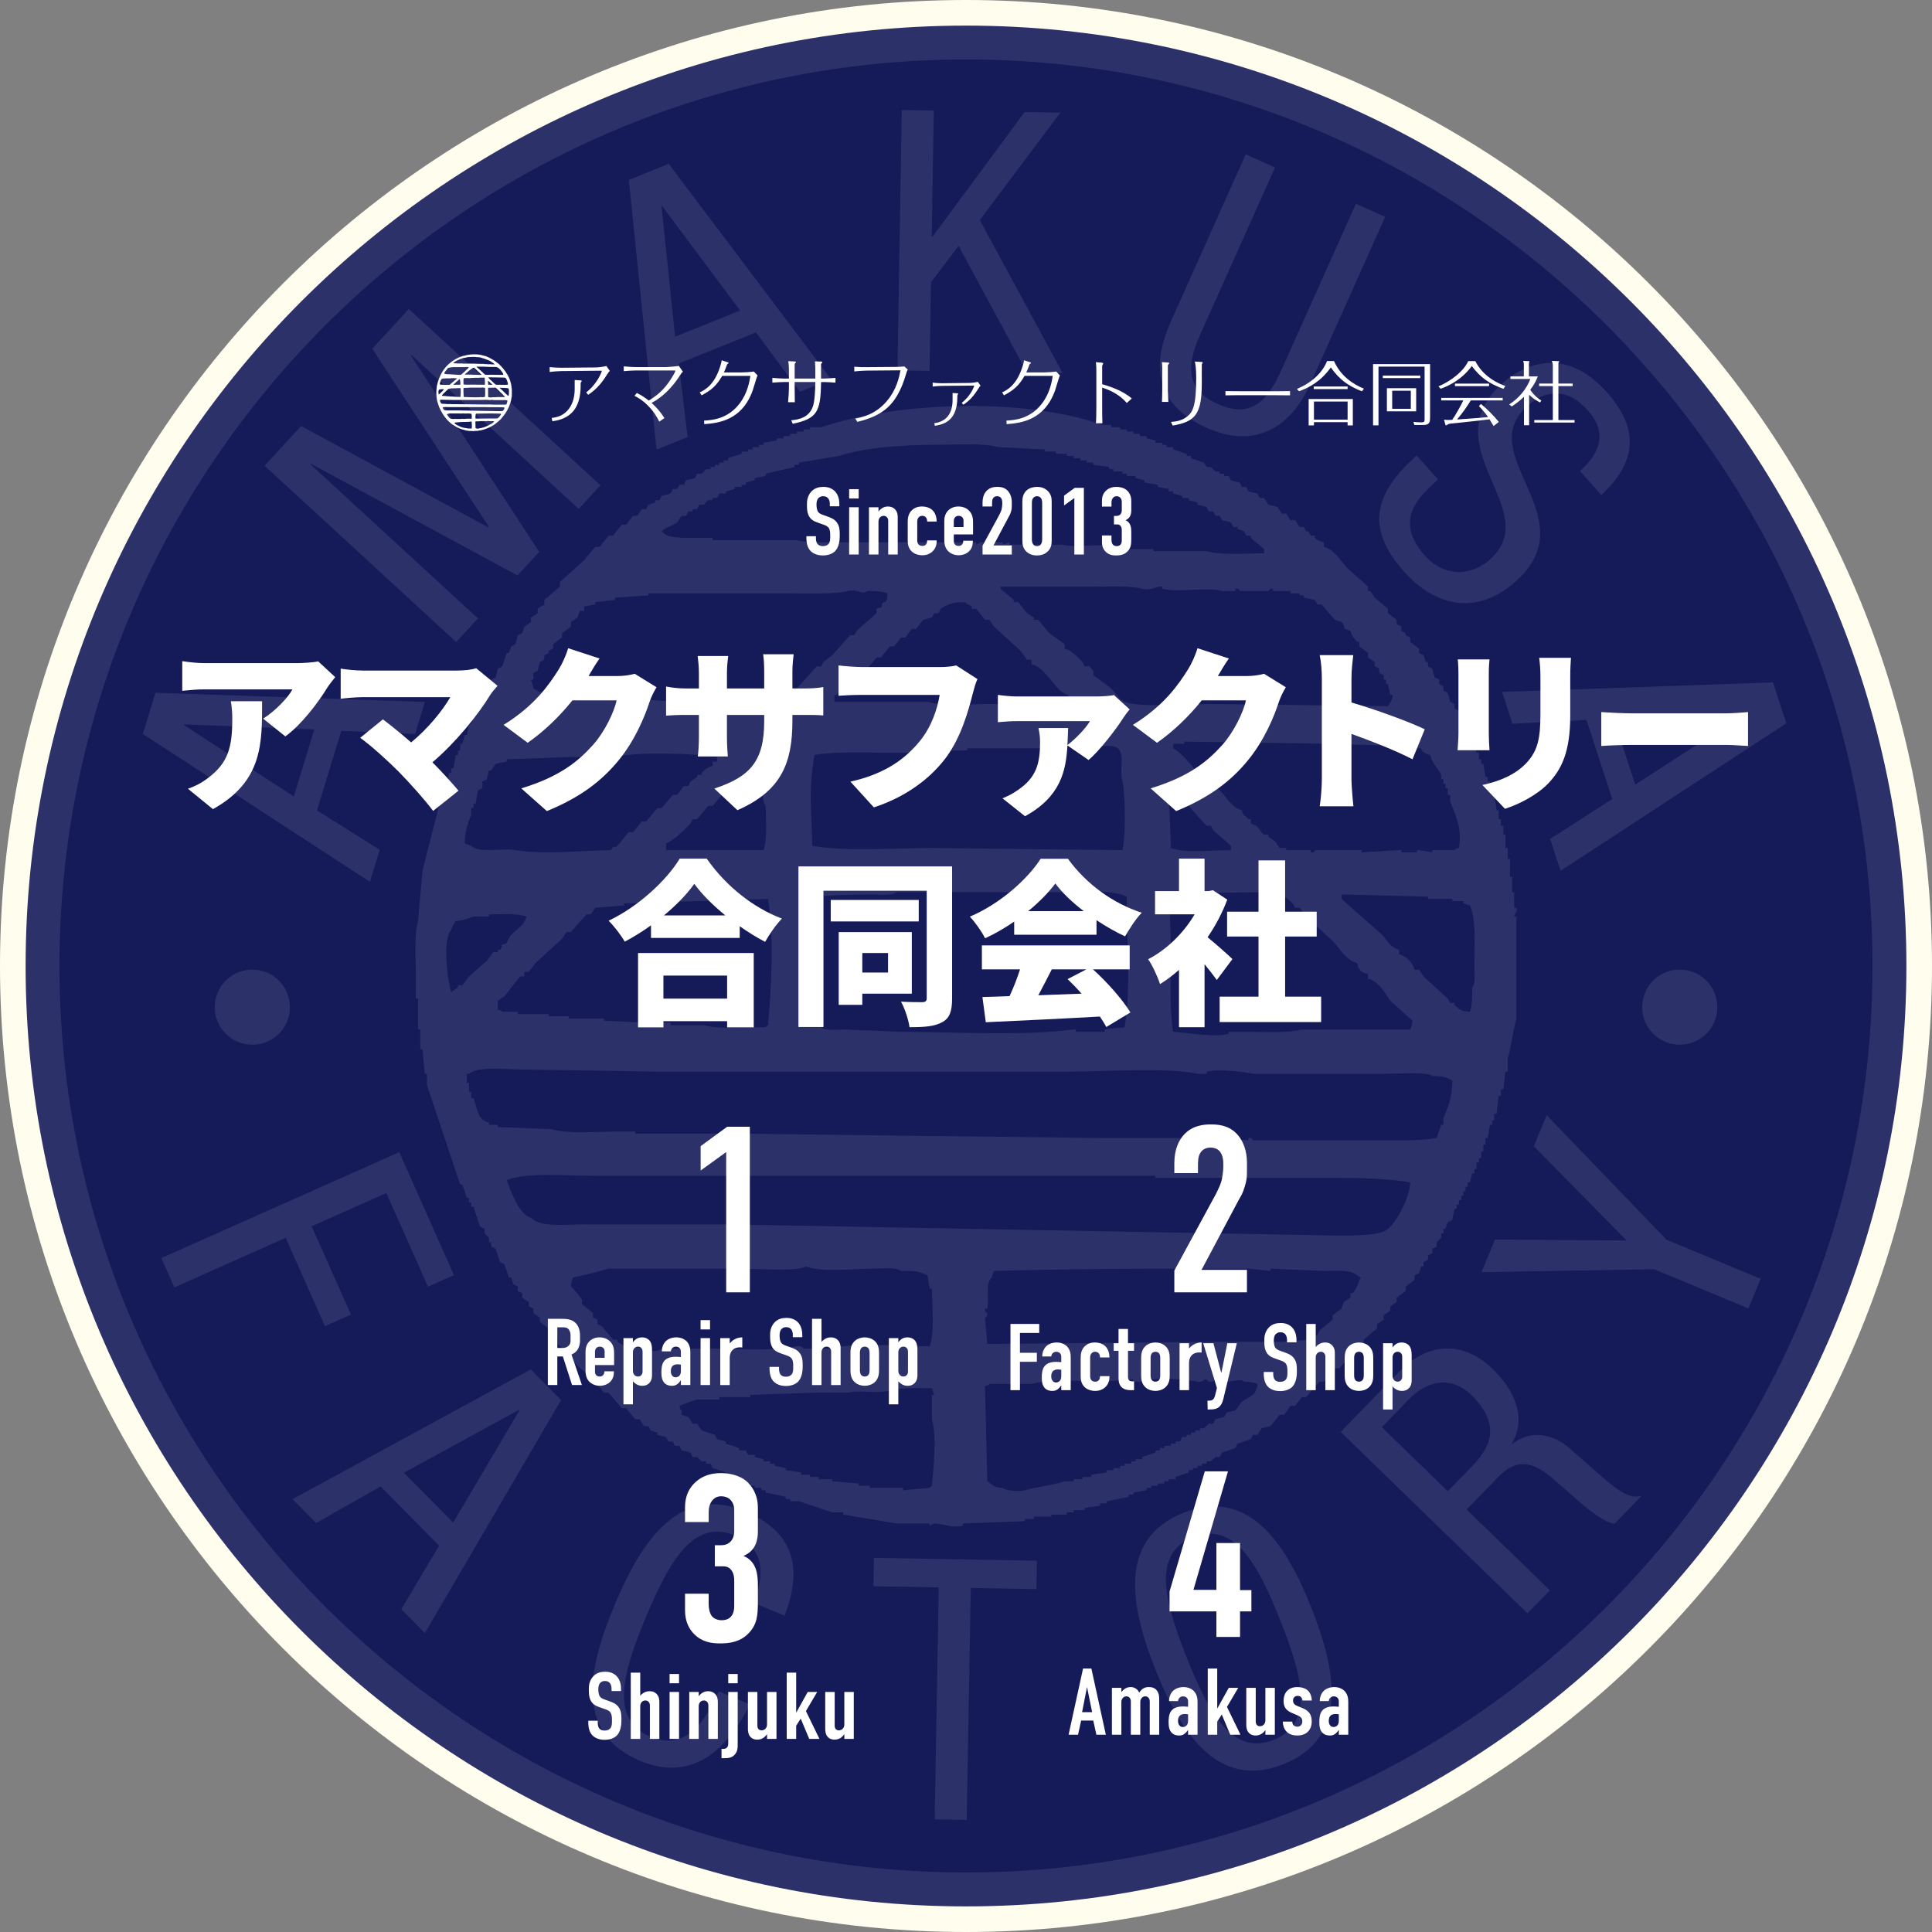 <?xml version="1.0" encoding="UTF-8"?>
<svg id="_レイヤー_2" data-name="レイヤー 2" xmlns="http://www.w3.org/2000/svg" viewBox="0 0 416.032 416.032">
  <rect x="0" y="0" width="416.032" height="416.032" fill="#808080" stroke="none"/>
  <defs>
    <style>
      .cls-1 {
        fill: #fffeee;
      }

      .cls-2, .cls-3 {
        fill: #fff;
      }

      .cls-4 {
        fill: #151a59;
      }

      .cls-5, .cls-6 {
        fill: #2c316a;
      }

      .cls-6, .cls-3 {
        fill-rule: evenodd;
      }
    </style>
  </defs>
  <g id="_レイヤー_1-2" data-name="レイヤー 1">
    <g>
      <path class="cls-4" d="m208.016,412.211C95.422,412.211,3.821,320.607,3.821,208.009S95.422,3.821,208.016,3.821s204.196,91.599,204.196,204.188-91.602,204.202-204.196,204.202Z"/>
      <path class="cls-1" d="m208.016,7.641c110.488,0,200.375,89.881,200.375,200.368s-89.888,200.382-200.375,200.382S7.641,318.489,7.641,208.009,97.525,7.641,208.016,7.641m0-7.641C93.315,0,0,93.313,0,208.009s93.315,208.023,208.016,208.023,208.016-93.319,208.016-208.023S322.716,0,208.016,0h0Z"/>
    </g>
    <g>
      <path class="cls-5" d="m208.016,410.518c-111.663,0-202.501-90.856-202.501-202.509S96.352,5.514,208.016,5.514s202.502,90.835,202.502,202.495-90.842,202.509-202.502,202.509Zm0-397.712C100.379,12.806,12.809,100.369,12.809,208.009s87.57,195.204,195.207,195.204,195.197-87.563,195.197-195.204S315.657,12.806,208.016,12.806Z"/>
      <g>
        <path class="cls-5" d="m53.878,208.806c4.47-.266,8.287,3.146,8.536,7.62.259,4.474-3.145,8.276-7.619,8.528-4.468.266-8.284-3.146-8.536-7.62-.262-4.628,3.306-8.284,7.619-8.528Z"/>
        <path class="cls-5" d="m30.76,158.041l2.709-8.864,58.032,1.971-2.115,6.907-15.889-.671-5.236,17.127,13.506,8.48-2.111,6.906-48.896-31.856Zm32.509,13.464l4.405-14.428-27.998-1.077-.045.154,23.638,15.351Z"/>
        <path class="cls-5" d="m56.972,100.285l7.871-8.543,40.321,21.824.105-.119-25.11-38.364,7.871-8.55,41.273,37.973-4.684,5.082-36.068-33.191-.105.119,27.665,42.321-4.68,5.089-44.47-24.061-.105.125,36.068,33.177-4.684,5.09-41.268-37.973Z"/>
        <path class="cls-5" d="m135.405,38.74l8.599-3.467,34.966,46.397-6.704,2.698-9.475-12.785-16.617,6.697,1.898,15.841-6.704,2.699-5.963-58.078Zm9.969,33.764l13.988-5.641-16.763-22.474-.143.069,2.919,28.046Z"/>
        <path class="cls-5" d="m194.178,23.683l6.911.126-.447,27.165h.157l19.839-26.851,7.7.119-17.347,23.132,17.84,32.96-7.693-.119-14.712-27.27-5.946,7.843-.311,19.084-6.907-.126.916-56.064Z"/>
        <path class="cls-5" d="m268.254,33.232l6.305,2.831-16.113,35.987c-3.369,7.522-2.51,12.129,3.726,14.925,6.739,3.02,10.472.035,13.687-7.123l16.12-35.988,6.306,2.831-16.121,35.981c-4.404,9.815-12.275,13.946-22.307,9.451-10.248-4.593-12.443-12.38-7.721-22.908l16.117-35.987Z"/>
        <path class="cls-5" d="m340.214,101.438c4.39-3.936,6.026-8.242,1.622-13.149-3.873-4.348-8.528-4.823-12.974-.839-11.772,10.535,12.919,23.977-2.377,37.665-9.662,8.64-18.756,4.013-24.048-1.901-8.752-9.773-6.285-17.155,2.621-25.117l4.606,5.152c-4.684,4.195-9.458,8.99-2.698,16.554,3.677,4.097,9.43,4.635,13.883.657,11.828-10.597-12.687-24.201,2.664-37.93,3.866-3.467,13.002-8.682,22.489,1.916,7.13,7.969,6.39,15.156-1.174,22.146l-4.614-5.152Z"/>
        <path class="cls-5" d="m381.787,146.939l2.873,8.823-48.626,31.765-2.237-6.879,13.387-8.591-5.565-17.022-15.932.825-2.244-6.871,58.343-2.049Zm-34.351,7.676l4.691,14.345,23.537-15.225-.049-.14-28.179,1.021Z"/>
        <path class="cls-5" d="m361.256,224.954c-4.474-.252-7.878-4.069-7.627-8.528.259-4.488,4.069-7.886,8.536-7.62,4.474.245,7.878,4.054,7.627,8.528-.259,4.628-4.23,7.871-8.536,7.62Z"/>
      </g>
      <g>
        <path class="cls-5" d="m85.979,248.107l11.783,26.48-5.596,2.488-8.976-20.168-16.075,7.165,8.465,19.007-5.6,2.495-8.462-19.021-23.967,10.674-2.814-6.319,51.241-22.803Z"/>
        <path class="cls-5" d="m114.298,294.887l6.515,6.606-29.322,50.178-5.082-5.152,8.148-13.674-12.597-12.75-13.89,7.858-5.079-5.138,51.307-27.927Zm-27.319,22.244l10.604,10.737,14.268-24.159-.112-.105-24.76,13.526Z"/>
        <path class="cls-5" d="m161.459,367.016c-4.684,9.535-12.292,16.903-23.596,12.163-14.708-6.165-10.856-20.825-5.387-33.869,5.47-13.031,13.674-25.872,27.941-19.881,10.581,4.439,12.506,12.234,8.536,22.496l-6.662-2.79c2.321-5.935,2.534-11.723-4.062-14.484-8.836-3.719-14.072,5.508-19.088,17.456-5.016,11.961-7.928,22.153.908,25.858,7.752,3.258,11.881-3.53,14.74-9.745l6.669,2.796Z"/>
        <path class="cls-5" d="m208.177,391.895l-6.906-.119.87-49.948-14.057-.245.108-6.116,35.099.608-.105,6.124-14.138-.245-.871,49.941Z"/>
        <path class="cls-5" d="m282.368,346.163c5.228,13.135,8.367,28.025-6.005,33.744-14.387,5.711-22.327-7.264-27.557-20.385-5.218-13.142-8.361-28.032,6.012-33.75,14.372-5.725,22.328,7.256,27.55,20.391Zm-26.851,10.682c4.795,12.03,9.856,21.349,18.755,17.805,8.899-3.538,6.173-13.778,1.377-25.816-4.782-12.045-9.843-21.349-18.735-17.811-8.906,3.544-6.183,13.785-1.398,25.823Z"/>
        <path class="cls-5" d="m288.694,308.344l12.639-13.017c6.13-6.312,13.73-6.704,20.098-.524,4.397,4.271,7.543,10.276,4.125,16.05l.105.112c3.789-3.117,8.584-2.293,12.241.818l7.2,6.34c4.677,4.097,6.515,4.46,8.396,3.991l-5.803,5.977c-1.664.028-5.04-2.489-7.123-4.292l-6.578-5.732c-5.9-4.97-9.2-2.258-11.66.28l-6.515,6.704,17.924,17.399-4.816,4.964-40.23-39.07Zm23.068,12.772l4.767-4.908c2.838-2.936,8.039-8.284.266-15.841-3.949-3.817-8.997-3.586-13.485,1.035l-5.746,5.921,14.198,13.793Z"/>
        <path class="cls-5" d="m319.012,273.944l2.929-7.032,28.318.21-19.972-20.3,2.775-6.683,25.781,26.801,20.307,8.438-2.656,6.382-20.301-8.445-37.182.629Z"/>
      </g>
      <path class="cls-6" d="m285.087,116.769v.979c2.432.685,3.649,3.188,5.193,4.754,1.475,1.279,2.901,2.53,4.299,3.83v.937h.503c.328.503.636.958.937,1.426.993.811,1.929,1.622,2.852,2.377v.979c.644.475,1.279.929,1.888,1.426v.951c.391.14.699.321,1.006.503v.923c.28.168.629.308.951.497v.44c.301.168.664.329.951.503v.923c.601.503,1.314.971,1.915,1.468v.936c.336.182.629.322.951.497.196.468.28.929.497,1.44h.468v.93c.286.182.657.308.93.482.161.636.336,1.258.496,1.923.35.119.629.293.993.468v.951c.28.161.581.301.902.468v.958c.321.133.594.301.93.482.223.629.363,1.258.517,1.901.266.154.65.336.958.475v.965c.308.168.622.329.93.447.147.811.336,1.594.531,2.404h.447v.93h.455v.986h.468v.93h.503v.986h.447c.364.908.671,1.894.958,2.852h.497v1.412h.503v.971h.454c.161.958.294,1.895.469,2.825h.461v.999h.49v1.873h.49v.979h.426c.203,1.076.349,2.174.51,3.313h.447v1.93h.503v1.412h.518v1.916h.454v2.881h.482v2.362h.476v3.831h.475v3.327h.447v3.356h.475c.321,1.105-.545,1.266-.475,1.894h.475v21.937c-.713,2.551-1.119,6.096-1.874,8.577v2.881h-.482c-.203,1.286-.287,2.53-.454,3.789h-.518v1.44h-.503c-.126,1.273-.301,2.545-.447,3.824h-.51v1.44h-.426v.958h-.49c-.133.923-.321,1.888-.49,2.824h-.461v1.454h-.469v1.427h-.454v1.447h-.503v.958h-.497v1.412h-.482v.936h-.475c-.168.671-.321,1.301-.447,1.943h-.503v.943h-.468v.958h-.455v.937h-.447v.965h-.531v.971h-.49v.93h-.44c-.189.776-.308,1.608-.496,2.391-.293.14-.616.321-.979.468-.14.468-.336.93-.475,1.447h-.455v.937h-.469v.958l-.979.943v.965c-.293.161-.608.308-.943.447v.979c-.273.14-.644.336-.93.468v.979c-.308.147-.685.301-.965.468v.937h-.461c-.154.475-.356.979-.49,1.461-.349.132-.601.3-.971.454v.951c-.622.497-1.231.979-1.895,1.44v.937c-.671.489-1.258.958-1.957,1.468v.951c-.447.279-.874.608-1.384.936v.93c-.503.343-.943.671-1.426.986v.937c-.455.349-.936.643-1.419.964v.951c-1,.783-1.951,1.58-2.873,2.391v.937c-.636.489-1.251.993-1.901,1.426-1.14,1.258-2.237,2.558-3.369,3.824h-.923c-.797.958-1.608,1.922-2.377,2.859h-.986c-.972,1.118-1.867,2.244-2.86,3.334h-.943c-.455.657-.943,1.286-1.405,1.908h-1.021c-.419.657-.901,1.301-1.356,1.901h-.986c-.644.811-1.251,1.615-1.923,2.419-.629.126-1.244.308-1.901.462-.301.475-.657.936-.923,1.433h-.993c-.154.321-.321.65-.447.93-.979.335-1.936.657-2.88.979-.168.308-.308.615-.434.93-.964.342-1.915.671-2.894.971-.14.293-.307.629-.503.951h-.895l-.992.937h-.93v.51h-1v.468h-.951v.49h-.964v.426h-.916v.497c-.951.321-1.905.629-2.842.979v.489h-1.475v.434h-.919v.49h-1.433v.482h-1.451v.462h-.936v.51c-.954.168-1.898.307-2.866.496v.44h-.986v.475c-1.569.322-3.191.616-4.732.951v.447h-1.451v.517c-1.077.161-2.184.308-3.324.482v.468h-2.384v.475h-1.44v.49h-3.349v.433h-3.775v.518h-1.926v.455c-4.456.189-8.895.329-13.352.496v.455c-2.122.622-4.722-.482-6.204-.455-.304.154-.629.308-.958.455v-.455h-7.155c-3.796-.629-7.626-1.293-11.433-1.901v-.49h-2.394c-2.164-.727-5.016-1.643-7.162-2.39h-1.891v-.469h-.947v-.482c-1.43-.335-2.87-.628-4.306-.916v-.496h-.94v-.51h-1.423v-.462h-.951v-.482h-1.454v-.49c-.947-.293-1.901-.622-2.848-.923v-.49h-.958v-.489c-.968-.336-1.912-.616-2.863-.923-.154-.343-.315-.629-.472-.958h-.968v-.51h-.93l-.989-.937h-.94c-.165-.321-.311-.657-.468-.951-.647-.154-1.276-.301-1.919-.461-.133-.35-.315-.644-.462-.972h-.971c-.143-.329-.301-.622-.458-.936h-.958c-.164-.329-.329-.657-.485-.958-.636-.161-1.283-.308-1.891-.482v-.497c-.475-.16-.982-.307-1.447-.461-.15-.308-.322-.629-.465-.937h-.965c-.311-.489-.628-.992-.936-1.475h-.954c-.646-.776-1.266-1.587-1.923-2.342h-.964c-.937-1.125-1.871-2.237-2.845-3.369h-.965c-.628-.769-1.258-1.58-1.901-2.377-1.576-1.419-3.184-2.859-4.771-4.299v-.93c-1.115-.964-2.205-1.887-3.324-2.88v-.937c-.647-.503-1.28-.964-1.919-1.454v-.937c-.646-.461-1.279-.951-1.912-1.447v-.937c-.482-.301-.937-.615-1.409-.958v-.951c-.353-.175-.643-.335-.971-.475v-.936c-.486-.308-.958-.616-1.426-.951v-.979c-.329-.153-.616-.301-.951-.489v-.937c-.308-.16-.64-.308-.944-.461-.182-.482-.339-.979-.482-1.468h-.482c-.328-.916-.632-1.901-.961-2.853-.304-.16-.622-.293-.948-.461-.331-.965-.643-1.916-.951-2.894-.321-.14-.646-.286-.961-.447v-.965h-.482v-.943l-.951-.958v-.937c-.319-.188-.629-.335-.958-.517-.475-1.398-.958-2.824-1.409-4.279h-.507v-.936h-.455v-.965h-.479c-.329-.971-.633-1.901-.986-2.866h-.454c-2.381-7.144-4.768-14.317-7.158-21.454v-2.384h-.472c-.15-1.712-.304-3.495-.465-5.256h-.479v-4.286h-.492v-6.662h-.469v-4.768c0-3.83-.381-8.906.469-11.926.335-3.656.664-7.326.971-10.961,1.412-5.578,2.855-11.129,4.292-16.687h.475v-.999h.462c.168-1.097.304-2.209.485-3.314h.475v-.937h.486c.147-.958.329-1.929.465-2.866h.492v-.964h.462v-1.455h.454c.206-.601.353-1.237.521-1.894h.465c.154-.776.325-1.587.479-2.37h.455c.325-.971.664-1.887.958-2.88h.482v-.951h.475v-.937h.492v-.958h.465v-.943h.496v-.979l.937-.93v-.951c.314-.175.639-.349.961-.468.165-.664.308-1.286.475-1.923.326-.175.64-.301.941-.482.311-.93.646-1.901.968-2.866h.475c.161-.489.308-.936.482-1.433.301-.16.64-.314.926-.468.193-.629.319-1.258.5-1.929.335-.14.622-.28.951-.44.16-.497.318-.944.468-1.419.472-.364.958-.685,1.419-.979v-.972c.51-.293.982-.615,1.437-.929v-.979c.482-.279.979-.615,1.437-.916v-.971c1.122-.958,2.23-1.916,3.338-2.853v-.986c1.748-1.566,3.52-3.153,5.243-4.74.815-.992,1.608-1.922,2.391-2.859h.965c.639-.811,1.268-1.621,1.901-2.404h.975c.629-.769,1.245-1.615,1.871-2.363h.964c.462-.65.969-1.266,1.423-1.908h.968c.311-.482.65-.958.933-1.44h.971c.165-.342.291-.643.482-.943.465-.168.93-.308,1.437-.455v-.531h.943c.14-.329.311-.608.469-.93.657-.14,1.276-.321,1.905-.496.168-.308.332-.622.492-.972h.958c.143-.279.297-.615.472-.908h.941c.164-.293.329-.644.5-.979.615-.154,1.244-.308,1.891-.462.153-.308.329-.657.457-.965h.989l.93-.964h.968v-.462h.951v-.468h.958v-.482h.951v-.475h.94v-.468c.975-.349,1.908-.644,2.894-.944v-.489h1.405v-.462h.965v-.482h1.412v-.51h.961v-.447c.947-.154,1.908-.336,2.866-.49v-.462h1.437v-.482h1.422v-.51h1.45v-.462h1.437v-.468h1.395v-.468h2.394c16.453-5.558,43.918-6.445,60.556-.49h1.905v.49h1.923v.468h1.412v.468h1.444v.462h1.398v.51h1.468v.482c.626.147,1.265.294,1.894.462v.49h1.437v.447h.958v.51h1.412v.482c.943.287,1.918.608,2.901.951v.462h.923v.482c.943.307,1.936.643,2.838.943.224.321.35.629.525.951h.93l.992.972h.895v.454h.965v.504h.979c.154.301.321.615.49.923.608.182,1.231.335,1.866.496.189.293.336.629.475.951h.958c.182.308.301.644.475.965.629.14,1.314.314,1.943.447.182.356.266.629.49.958h.929c.294.468.629.999.951,1.454.608.154,1.251.301,1.908.461.321.482.657.965.936,1.44h.972c.314.482.643.993.901,1.426h1.021c.308.469.616.965.951,1.455h.93c.182.258.308.587.468.929h.475c.21.315.315.636.518.944h.895v.496c.741.553.867.644,1.958.93Zm-25.271,1.916h-11.447v-.447h-8.616v-.49c-2.988-.874-7.994.336-10.936-.461h-11.454v-.518c-.465.168-.961.349-1.443.518v-.518h-2.381s-.377.713-1.436.518c0,0,0-.56-.951-.518-.301.168-.629.349-.94.518v-.518h-29.56c-2.996,0-6.861.168-9.053-.462h-18.14v-.468h-1.916c-2.768-.069-7.123.287-8.567-.971l-.493-.469c.954-.923,2.181-1.097,3.355-1.915.297-.469.618-.902.933-1.412h.979c.143-.336.293-.629.468-.958h.941v-.482h.94c.178-.342.322-.643.497-.943h.947l.943-.986h.972v-.468h.951c.164-.329.329-.601.486-.958h1.426v-.447c.636-.175,1.268-.321,1.905-.525v-.44h1.454v-.468h.93v-.482c.626-.161,1.276-.314,1.922-.496v-.462c.766-.16,1.573-.308,2.363-.461v-.504c2.073-.454,4.142-.964,6.211-1.426v-.468h.933v-.482c2.876-.475,5.753-.943,8.612-1.426,5.704-1.832,13.596-2.404,20.975-2.404,4.236,0,9.919-.447,13.345.51,3.324.147,6.666.308,10.007.482v.462h2.404v.489h2.363v.462h1.44v.482h1.461v.468h1.405v.475h1.398v.482c1.15.147,2.258.314,3.369.468v.462h.933v.51h1.954v.454h.912v.504h1.908v.461c.608.154,1.294.308,1.912.462v.496c.954.189,1.93.293,2.877.482v.468c.828.161,1.559.308,2.352.44v.525h.961v.447c.657.175,1.272.356,1.918.496v.462h1.437v.468c.65.175,1.266.329,1.88.531v.455c.671.154,1.307.301,1.951.461.091.322.293.644.468.965h.937c.182.329.342.622.517.958h.895c.196.329.364.643.503.943.629.154,1.258.315,1.93.469.175.314.293.629.475.986h.923v.447c.468.14.943.307,1.44.482.168.315.335.636.461.944h.979v.496c.965.79,1.93,1.587,2.859,2.398v.908c-3.963,0-9.283.441-12.387-.461Zm-30.549,20.035c-1.105-.811-2.195-1.601-3.299-2.369-.815-.944-1.626-1.923-2.409-2.873h-.936v-.497c-.482-.293-.986-.615-1.475-.929-.622-.818-1.244-1.594-1.88-2.377h-.971v-.489c-.934-.839-1.895-1.58-2.821-2.398v-.455h19.976c3.442,0,7.881-.251,10.524.455,1.699.482,3.188-.643,4.285-.455v.455c3.939.902,9.367-.455,12.876.482h2.894v-.482c.923-.132.902.482.902.482h6.222c.119-.014.16-.587.957-.482v.482h3.761v.503h1.971v.455h.93v.468c.79.175,1.566.349,2.356.49.196.321.343.622.503.971h.951c.951,1.077,1.902,2.209,2.881,3.321.496.175.923.321,1.426.475,1.133,1.153-.308,1.272,1.901,1.901.364,1.244.769,1.552,1.455,2.363h.461v.971c.622.497,1.258.944,1.873,1.433v.965c.503.336.951.629,1.44.971v.93c.336.182.629.308.993.482v.937c.321.16.643.321.936.496v.958h.482v.951h.44c.182.804.35,1.559.503,2.341h.51c-.188,1.566-.468,1.44-1.014,2.405-12.674-.168-25.383-.293-38.126-.462-4.544,0-15.369.853-18.584-.475-1.248-.489-1.986-1.971-2.877-2.88-1.22-.93-2.538-1.88-3.834-2.838v-.951l-.888-.965h-.992c-.165-.329-.343-.629-.465-.93-1.09-1.069-2.195-2.453-3.838-2.873v-.965Zm-101.087-8.563v-.482c1.465-.168,2.866-.307,4.286-.489v-.49c2.39-.147,4.781-.349,7.168-.468v-.455h29.567c4.694,0,10.678.224,13.352-.503,2.066-.553,3.097.93,4.286,0,1.695-.014,3.229.07,4.274.503-.091,1.056-.01,1.272-.455,1.901h-.478c-.825,1.203.485.923-1.416,1.398v.979c-1.465,1.265-2.866,2.516-4.313,3.802-.161.308-.308.657-.483.937h-.933c-1.283,1.426-2.573,2.894-3.834,4.327-.616.468-1.28.929-1.902,1.44-.15.301-.307.601-.475.93h-.964c-1.43,1.58-2.825,3.202-4.261,4.754h-.992c-.154.321-.293.629-.458.979-.975.874-2.345,2.027-3.817,2.377-1.262,1.091-8.861,0-11.436,0-8.438-.475-16.854-.951-25.25-1.433h-7.662v-.51c-1.573-.391-3.296.434-4.285-.433-2.055-.084-1.608-.321-2.853-.979-.077-.846-.52-1.692-.51-1.88h.51v-1.454c.308-.161.619-.301.926-.455.157-.657.321-1.294.482-1.895.329-.175.633-.342.954-.51v-.929c.311-.175.646-.315.958-.497v-.489c.301-.126.639-.322.94-.447v-.965c.651-.503,1.276-.971,1.933-1.426v-.943c.643-.497,1.255-.944,1.894-1.419v-.979c.475-.301.961-.636,1.422-.972.185-.454.332-.929.479-1.412h.954v-.972c.815-.14,1.608-.279,2.391-.44Zm51.496,19.496h.485c.636-.782,1.286-1.538,1.898-2.341h.975c.79-.951,1.583-1.908,2.367-2.859h.951c.793-.965,1.601-1.895,2.412-2.866h.93c.643-.783,1.265-1.58,1.929-2.398h.933c.472-.636.968-1.279,1.433-1.894h.958c.465-.644.943-1.272,1.426-1.888h.958c.465-.657.933-1.3,1.433-1.929.626-.161,1.261-.321,1.912-.497.16-.293.311-.615.465-.929h.958c.168-.336.314-.671.479-.979,1.534-1.006,2.674-1.412,5.25-1.398.51.594.835.482,1.409.923v.475h.975c.639.783,1.262,1.615,1.891,2.405h.951c.318.475.657.951.986,1.454,1.881,1.719,3.799,3.475,5.707,5.201.458.671.951,1.3,1.402,1.915h.993v.965c2.548.657,4.415,4.11,6.211,5.725,1.209,1.112,1.807.273,2.321,2.384h.514v.475c-2.643.462-6.69.671-10.039.462-.451-.168-.943-.293-1.402-.462v.462c-1.908-.168-3.827-.293-5.707-.462-4.558-.042-10.598.581-14.32-.475h-20.042v-1.468Zm75.358,10.5v-.454c10.032.16,20.028.314,30.053.454,6.333.217,12.68.336,19.07.504v.482h1.916v.469c.741.517.741.657,1.888.964.468,1.908,1.593,2.769,2.39,4.279v.951h.469v.951h.455v.937h.475v1.468h.517v1.398c1.251,3.132,2.656,6.165,1.888,10.052-.874.153-.93.454-.93.454h-4.795v.482c-.93-.168-1.895-.321-2.845-.482h-.475v.482h-3.341v-.482h-.482c-2.698.161-5.431.315-8.102.482v-.482h-10.052s.056.629-.895.482v-.482h-5.264v-.454h-1.44c-.301-.475-.644-.986-.943-1.44-.476-.336-.979-.629-1.433-.965v-.475h-.951c-1.223-.867-.845-1.803-2.859-2.377v-.951h-.503c-.845-1-.951-.315-1.433-1.93-2.3-.601-3.236-2.845-4.775-4.292-1.3-1.258-2.991-2.069-4.243-3.327-1.867-1.845-3.454-4.397-5.76-5.712v-.986h2.404Zm-63.411,1.943h6.641v-.489h10.032v-.469h13.342c1.545-.042,3.516.238,4.331-.482h10.465c1.485,0,3.453-.259,4.278.482,1.629,1.615.238,4.425.996,7.165.455,1.762.891,10.332,0,14.757-13.719-.14-27.375-.286-41.031-.454-8.333,0-18.27.825-25.761-.475-.08-7.299-.933-11.416.475-19.56,4.558-.804,10.916-.475,16.232-.475Zm-40.535,4.279v.475h-.989v.455c-.457.37-.94.671-1.408.999-.154.287-.326.616-.472.944h-.968c-.479.622-.941,1.251-1.412,1.908h-.958c-.8.936-1.608,1.901-2.397,2.845h-.937c-.783.944-1.597,1.923-2.394,2.881h-.971c-.622.776-1.272,1.601-1.901,2.334h-.961c-.769.986-1.559,1.951-2.363,2.916-1.006.754-.5-.51-1.415.929-6.274.091-14.331,1.028-20.542,0-3.097-.496-7.665.748-9.535-.929-.455-.182-.933-.336-1.398-.51.031-2.79.681-4.258,1.398-6.166v-1.454h.507v-.943h.451c.178-.965.342-1.901.482-2.881.335-.132.626-.307.968-.489v-1.384c.311-.195.64-.329.961-.503.136-.622.297-1.251.455-1.901h.482c.314-.462.639-.965.961-1.419.801-.175,1.594-.342,2.384-.482v-.49c4.446-.14,8.886-.314,13.338-.49h10.014c4.324-1.188,17.462-.797,21.943,0v.979h-.951v.936c-1.231.321-1.559.783-2.37,1.44Zm-7.651,15.246c2.1-.958,3.656-2.74,5.253-4.271.157-.321.304-.629.468-.951h.94c.811-.944,1.605-1.93,2.387-2.853h.972c.951-1.118,1.894-2.243,2.863-3.369h.958c1.087-1.258,2.23-2.503,3.331-3.802.989-.755.503.489,1.44-.937h.947c.258.644.175,1.042.465,1.867h.493c.629,1.943-.182,4.914.94,6.242.021,3.062.356,7.256-.472,9.514h-20.985v-1.44Zm111.111-8.563h.982c1.371,1.58,2.86,3.188,4.286,4.753h.93c.153.315.335.671.475.951,1.279,1.118,2.544,2.251,3.845,3.369v.929c-3.971.021-9.766.671-12.929-.454-.101-3.845-.283-7.662-.468-11.45,2.639.307,1.485.888,2.88,1.901Zm-66.753,19.552c1.692,0,4.327.329,5.233-.482h34.355c4.83,0,11.922-.727,15.236.951,0,8.906.972,20.146-.457,28.129-.954.189-3.223.161-4.289.482v.497h-6.197v-.497h-.489c-11.272,1.447-25.523.497-37.662.497-3.83-.189-7.626-.336-11.464-.497-1.654,0-4.296.35-5.236-.482-.5-.153-.964-.307-1.433-.447-.164-9.654-1.3-18.965-.475-27.682,3.67-.294,8.504-.469,12.88-.469Zm87.735-.482c.986.783,1.922,1.608,2.845,2.405.153.307.342.615.517.951h.951c.629.755,1.238,1.58,1.873,2.349,1.755,1.587,3.523,3.188,5.257,4.795,1.559,1.545,2.81,4.139,5.271,4.768.307,1.44.866,2.055,2.334,2.369v.958c2.433.657,3.503,2.999,4.795,4.767,1.594,1.454,3.181,2.881,4.782,4.306-.14,1.132-.223,1.188-.489,1.894h-23.37c-2.943.804-7.745.497-11.458.497h-4.264v.44c-3.006.839-9.395-.336-11.947-.44-.85-4.999-.493-11.898-.493-17.672,0-5.488-.507-8.612,0-11.905,7.064-.356,15.627-.51,23.394-.482Zm31.968.951v.489h5.229v.475h2.404v.49c.455.147.923.307,1.426.447,1.314,3.111.923,8.43.923,12.891,0,1.593.294,3.936-.475,4.74.014,1.964,0,3.991-.447,5.278-2.041-.133-2.258-.525-3.334-1.447v-.489h-.958c-.154-.293-.293-.616-.517-.923-1.748-1.58-3.482-3.174-5.216-4.768-.321-.496-.615-.992-.951-1.44h-.971c-.371-1.524-1.825-2.971-3.328-3.328v-.979c-1.992-.531-2.566-2.111-3.789-3.341-2.915-2.53-5.739-5.089-8.605-7.606v-.958c6.193.147,12.394.301,18.609.469Zm-193.624,16.19c.461-.629.971-1.273,1.443-1.873,1.891-1.755,3.789-3.51,5.722-5.25.304-.469.643-.972.943-1.447h.951c1.132-1.279,2.216-2.545,3.352-3.789h.93c.329-.503.646-.971.964-1.426,2.052-.175,4.125-.336,6.204-.503v-.447c10.336-.308,20.664-.678,30.985-.965,1.364,7.438.713,19.657,0,27.193-.503.406-.045-.105-.475.447-4.254-.014-9.874.504-13.352-.447h-7.155v-.524h-4.754c-3.191-.133-6.368-.321-9.553-.44v-.482h-7.63v-.482h-4.285v-.461h-6.669v-.482h-3.352s-.024-.329-.941-.482v-1.916c.475-.321.941-.671,1.423-.93,1.122-1.454,2.23-2.88,3.362-4.299h.926v-.992h.958Zm-6.194-4.754h-.475v.49h-.961c-.475.636-.958,1.265-1.412,1.88-1.304,1.111-2.562,2.243-3.824,3.376-.479.601-.943,1.258-1.465,1.888h-.916v.462c-.492.349-.958.657-1.444,1.006-.86-2.279-1.929-11.521,0-13.38.304-1.161.51-1.021.951-1.902,1.727-.084,2.694-.629,3.834-.958h3.317v-.468c2.692-.042,6.176-.258,8.102.468-.73,2.671-3.568,3.02-4.275,5.74-1.936.559-.513.308-1.433,1.398Zm188.85,41.021h-26.739s.056-.636-.951-.49v.49c-3.167-.147-6.34-.336-9.549-.49h-22.859c-25.743-.293-51.506-.615-77.252-.936h-22.401v-.462h-1.923c-5.145-.112-11.898.713-16.197-.503-3.813-.154-7.662-.308-11.454-.462v-.461h-1.918v-.475c-2.608-.699-2.387-2.95-3.317-5.25h-.507v-1.426h-.455v-1.908h-.479v-1.93h.479c1.891-1.712,7.99-.929,11.44-.929,9.846.132,19.689.314,29.566.468h87.253c8.833,0,22.286-.979,28.598.461h1.951v-.461c2.314-.629,8.312,0,9.975.461h28.64c2.258,0,8.857-.503,9.997.469,2.314-.007,2.985.286,4.299.986-.056,3.767-.846,5.578-1.908,8.067v1.468h-.469c-.349.923-.628,1.888-.979,2.824-3.495.657-8.612.49-12.841.49Zm2.341,19.098c-1.496,1.51-7.717,1.427-10.912,1.427-8.906-.189-17.805-.308-26.738-.49-34.824-.629-69.598-1.272-104.435-1.916h-30.996c-3.886,0-9.535.699-11.454-1.412-2.503-.657-4.309-5.649-5.222-8.109,4.418-1.762,12.615-.937,18.588-.937h121.121v.447h33.411c7.48,0,15.1-.133,21.433.979-.105,3.271-2.936,8.508-4.796,10.01Zm-110.601,8.557c1.752,0,4.74-.378,5.719.503,2.911-.056,3.991.014,5.729.936.16.951.307,1.93.465,2.873h.493c.028,3.824.628,9.375-.493,12.394-6.085,0-16.47-.908-21.451.504h-5.697s-.429-.727-1.437-.504c-5.431,1.175-13.303.504-19.58.504h-7.63s.049.545-.951.433v-.433c-1.112-.154-1.78.845-3.338.433v-.433c-1.919-.175-3.82-.336-5.715-.504-.507-.615-.849-.503-1.43-.964v-.462h-.933c-.814-.964-1.608-1.929-2.377-2.852-.353-.161-.674-.349-.982-.49v-.964c-.329-.154-.643-.322-.961-.469v-.958c-.786-.657-1.597-1.286-2.373-1.887v-.979c-.371-.601-1.828-2.398-2.394-2.853.119-1.146.189-1.174.475-1.929,2.261-.447,5.397-1.258,7.637-1.901h28.633c2.671,0,12.52.671,13.796-.475,3.624,1.335,10.265.475,14.795.475Zm23.831,10.506s.587.035.503-.958c0,0-.616-.251-.503-.951h.503c.583-2.635-.601-5.145.933-6.697.172-.462.319-.916.5-1.398,12.659-.378,27.095-.503,40.51-.503h14.292c1.629.16,3.215.321,4.767.503v-.503c4.006.16,7.956.321,11.926.503,2.53,0,5.397-.315,6.711.936.587.518,1.209.336.461.951-.266,1.342-.72,1.979-1.412,2.866h-.503v.979c-.51.335-.951.643-1.44.951-.14.475-.294.936-.462,1.412-.636.455-1.314.951-1.916,1.44v.937c-.936.782-1.887,1.586-2.873,2.377-.119.321-.301.65-.469.965h-.916c-.175.301-.377.629-.482.964-2.111.168-4.166.321-6.236.462h-13.827c-16.536.175-33.044.336-49.566.475-.165-1.901-.339-3.789-.503-5.712Zm.951,14.303h9.087c5.026-1.475,15.757,0,19.567-.923h2.356v.44h3.331v-.44h.472c3.129-.525,8.826.203,10,.44,1.077.21,1.426-.44,1.426-.44.804-.147.874.44.993.44,1.049.21,1.454-.44,1.454-.44.601.132,1.258.301,1.86.44,1.943.112,3.334-.776,4.306,0,1.342.028,2.027.195,2.88.482-.286,2.719-1.671,2.621-3.377,3.838-.475.629-.943,1.231-1.377,1.873-.671.168-1.3.308-1.915.482-.217.329-.35.636-.518.958-.601.154-1.258.321-1.86.455-.175.329-.335.671-.517.986h-.937l-.993.951h-.901v.475h-.993v.461h-.943v.497h-.923v.482h-.982c-.143.301-.283.629-.468.958h-.937v.468h-1.006v.468h-1.387v.462h-.969v.51h-.958v.461c-.958.293-1.894.629-2.848.951v.49h-1.447v.447h-.936v.51h-1.429v.468h-.954v.49h-1.455v.426h-1.408v.497c-1.105.16-2.227.321-3.341.489v.49h-1.898v.489h-1.918v.434h-1.919c-2.44.825-6.085,1.216-8.571,1.943-1.314.37-4.183.063-4.777-.51-2.16-.112-2.045-.664-3.314-1.433-.165-6.809-.339-13.659-.503-20.496.951-.154.951-.468.951-.468Zm-11.912,2.391h-.465v5.215c1.097,3.852.335,10.437,0,14.33-.542.384-.081-.049-.493.462-1.919.175-3.81.321-5.722.51v-.51h-7.162v-.462h-2.373v-.482c-1.891-.161-3.817-.294-5.725-.49v-.434h-2.877v-.489h-1.894v-.49h-1.912v-.489c-1.091-.147-2.206-.336-3.317-.497v-.426c-.78-.182-1.601-.343-2.377-.49v-.468h-.976v-.51h-1.426v-.447c-.639-.133-1.283-.315-1.891-.49v-.461h-1.447c-.147-.308-.325-.644-.475-.951h-1.43v-.51c-.954-.315-1.901-.622-2.859-.93v-.468c-.622-.175-1.273-.329-1.912-.51-.157-.28-.311-.608-.472-.93-.951-.343-1.919-.657-2.849-.958-.321-.475-.667-.937-.989-1.426h-.94c-.311-.503-.622-.986-.941-1.44-.468-.154-.968-.321-1.447-.49v-.951c-.521-.531-.206.028-.462-.951,1.004-.433,2.664-1.09,3.789-1.398h4.796v-.51h6.686v-.461c4.75-.161,9.525-.356,14.279-.497h6.693c2.314-.629,6.445.273,9.07-.454,2.202-.664,6.065-.525,9.053-.497.16.497.311.951.465,1.447Z"/>
    </g>
    <g>
      <path class="cls-2" d="m72.18,145.812c-.458.573-1.337,1.681-1.719,2.292-1.949,3.209-5.579,7.985-9.017,10.469l-4.776-3.821c2.827-1.796,5.463-4.699,6.304-6.304h-18.875c-1.681,0-2.866.115-4.852.306v-6.381c1.566.229,3.171.42,4.852.42h19.83c1.261,0,3.783-.153,4.585-.382l3.668,3.4Zm-15.742,5.196c0,8.979.191,17.231-10.583,23.23l-5.387-4.394c1.337-.458,2.751-1.108,4.355-2.331,4.241-3.209,5.196-6.457,5.196-12.685,0-1.337-.076-2.445-.306-3.821h6.725Z"/>
      <path class="cls-2" d="m107.138,147.684c-.611.726-1.146,1.299-1.49,1.834-2.713,4.47-7.642,10.507-12.532,14.634,2.063,2.063,4.126,4.355,5.617,6.113l-5.464,4.355c-1.681-2.254-4.967-5.96-7.489-8.521-2.216-2.216-5.808-5.502-8.215-7.221l4.891-3.974c1.605,1.223,3.821,2.98,6.075,4.967,3.629-2.98,6.725-6.801,8.444-9.743h-18.913c-1.566,0-3.859.229-4.699.344v-6.495c.993.191,3.4.42,4.699.42h20.289c1.719,0,3.248-.191,4.203-.497l4.585,3.783Z"/>
      <path class="cls-2" d="m141.371,147.989c-.497.841-1.108,1.987-1.49,3.133-1.032,3.171-3.095,8.215-6.61,12.532-3.707,4.547-8.33,8.062-15.513,11.004l-5.502-4.891c8.253-2.521,12.227-5.769,15.474-9.399,2.407-2.674,4.547-7.068,5.044-9.552h-9.514c-2.712,3.401-6.113,6.687-9.628,9.132l-5.196-3.859c6.763-4.165,9.858-8.75,11.883-11.959.688-1.07,1.604-3.057,2.025-4.547l6.763,2.216c-.879,1.223-1.796,2.789-2.369,3.782h6.151c1.261,0,2.789-.191,3.783-.497l4.7,2.904Z"/>
      <path class="cls-2" d="m172.661,148.257c2.216,0,3.286-.077,4.624-.306v6.113c-1.07-.115-2.407-.115-4.585-.115h-2.063v1.223c0,9.055-2.331,15.13-11.845,19.295l-4.967-4.661c7.642-2.522,10.736-5.846,10.736-14.481v-1.375h-8.023v4.623c0,1.873.114,3.362.191,4.318h-6.457c.115-.956.229-2.445.229-4.318v-4.623h-2.751c-2.063,0-3.209.077-4.317.153v-6.266c.879.153,2.254.42,4.317.42h2.751v-3.171c0-1.566-.153-2.904-.268-3.821h6.572c-.115.917-.268,2.216-.268,3.859v3.133h8.023v-3.592c0-1.566-.076-2.827-.229-3.782h6.572c-.115.993-.268,2.216-.268,3.782v3.592h2.025Z"/>
      <path class="cls-2" d="m210.485,146.232c-.42.841-.764,2.216-.993,3.057-.917,3.592-2.483,9.399-5.77,13.832-3.438,4.623-8.826,8.559-15.551,10.736l-5.043-5.54c7.68-1.719,11.998-5.082,15.016-8.826,2.445-3.018,3.706-6.801,4.203-9.857h-16.812c-1.872,0-3.974.115-4.967.191v-6.534c1.185.153,3.707.344,4.967.344h16.85c.841,0,2.331-.039,3.515-.344l4.585,2.942Z"/>
      <path class="cls-2" d="m243.266,152.765c-.421.458-1.07,1.337-1.338,1.758-1.451,2.331-5.196,7.221-7.526,9.131l-4.547-3.133c-.306,5.464-1.452,11.042-9.132,15.245l-4.853-3.859c1.108-.458,2.102-.917,3.4-1.834,3.859-2.674,4.7-5.578,4.7-10.316,0-1.032-.153-2.102-.344-2.98h6.381c-.039,1.223-.077,2.445-.153,3.668,1.91-1.452,4.05-3.745,4.853-5.158h-15.589c-1.376,0-2.675.076-4.241.229v-5.884c1.299.191,2.865.344,4.241.344h17.041c.994,0,3.018-.115,3.707-.306l3.4,3.095Z"/>
      <path class="cls-2" d="m276.886,147.989c-.496.841-1.107,1.987-1.489,3.133-1.032,3.171-3.096,8.215-6.61,12.532-3.706,4.547-8.329,8.062-15.513,11.004l-5.502-4.891c8.253-2.521,12.227-5.769,15.475-9.399,2.407-2.674,4.547-7.068,5.043-9.552h-9.514c-2.713,3.401-6.113,6.687-9.628,9.132l-5.196-3.859c6.763-4.165,9.857-8.75,11.883-11.959.688-1.07,1.604-3.057,2.024-4.547l6.763,2.216c-.879,1.223-1.796,2.789-2.369,3.782h6.152c1.261,0,2.789-.191,3.782-.497l4.699,2.904Z"/>
      <path class="cls-2" d="m304.167,163.502c-3.859-1.987-9.094-4.012-13.145-5.464v9.819c0,1.032.229,4.05.421,5.77h-7.26c.268-1.643.459-4.203.459-5.77v-21.817c0-1.528-.153-3.515-.459-4.967h7.222c-.153,1.452-.383,3.133-.383,4.967v5.235c5.158,1.49,12.571,4.203,15.78,5.769l-2.636,6.458Z"/>
      <path class="cls-2" d="m320.747,141.991c-.076.955-.153,1.643-.153,3.018v12.991c0,.955.077,2.56.153,3.553h-6.878c.038-.764.191-2.407.191-3.592v-12.953c0-.726-.038-2.063-.153-3.018h6.84Zm17.537-.344c-.076,1.146-.152,2.445-.152,4.127v8.329c0,7.68-1.796,11.5-4.7,14.557-2.56,2.675-6.571,4.624-9.36,5.502l-4.853-5.12c3.974-.879,7.106-2.292,9.399-4.662,2.56-2.712,3.095-5.425,3.095-10.698v-7.909c0-1.682-.115-2.98-.268-4.127h6.839Z"/>
      <path class="cls-2" d="m344.815,153.339c1.528.115,4.737.268,6.609.268h20.289c1.719,0,3.592-.191,4.699-.268v7.298c-.993-.039-3.133-.229-4.699-.229h-20.289c-2.178,0-5.043.115-6.609.229v-7.298Z"/>
      <path class="cls-2" d="m152.182,184.896c4.165,5.96,10.049,10.583,16.2,12.914-1.375,1.414-2.636,3.286-3.629,5.005-1.834-.956-3.668-2.102-5.464-3.362v2.521h-19.104v-2.712c-1.796,1.299-3.706,2.483-5.655,3.515-.726-1.299-2.292-3.362-3.477-4.508,6.534-3.095,12.57-8.826,15.321-13.373h5.808Zm-14.786,20.326h24.912v16.009h-5.731v-1.337h-13.716v1.337h-5.464v-16.009Zm5.464,4.853v4.967h13.716v-4.967h-13.716Zm13.334-12.952c-2.713-2.216-5.082-4.585-6.687-6.801-1.605,2.254-3.859,4.585-6.534,6.801h13.22Z"/>
      <path class="cls-2" d="m205.022,215.003c0,2.713-.497,4.241-2.14,5.12-1.643.917-3.859,1.07-7.03,1.07-.191-1.528-1.032-4.088-1.834-5.502,1.795.115,4.012.115,4.661.115.649-.038.879-.268.879-.879v-23.116h-22.237v29.344h-5.387v-34.579h33.088v28.427Zm-7.184-16.582h-18.951v-4.623h18.951v4.623Zm-12.15,15.551v2.407h-5.082v-15.666h15.742v13.258h-10.66Zm0-8.75v4.203h5.54v-4.203h-5.54Z"/>
      <path class="cls-2" d="m218.392,198.459c-1.949,1.337-4.088,2.598-6.266,3.592-.649-1.337-2.14-3.477-3.286-4.662,6.534-2.751,12.494-8.138,15.245-12.456h5.884c4.088,5.616,9.82,9.628,15.895,11.615-1.376,1.414-2.599,3.4-3.592,5.082-2.025-.917-4.127-2.14-6.152-3.477v3.133h-17.729v-2.828Zm16.964,10.278c3.172,2.865,6.381,6.533,8.062,9.284l-5.197,3.133c-.344-.688-.84-1.452-1.375-2.254-8.788.497-18.034.917-24.568,1.223l-.726-5.426c1.758-.038,3.707-.114,5.846-.191.84-1.795,1.643-3.859,2.254-5.769h-8.215v-5.158h31.827v5.158h-7.909Zm-1.987-12.532c-2.483-1.911-4.661-3.974-6.113-5.961-1.452,1.949-3.477,4.012-5.846,5.961h11.959Zm-6.877,12.532c-.955,1.872-1.948,3.82-2.904,5.578,3.019-.115,6.19-.229,9.323-.344-.993-1.108-2.025-2.178-3.019-3.133l4.05-2.101h-7.451Z"/>
      <path class="cls-2" d="m262.022,211.029c-.688-.955-1.643-2.178-2.636-3.4v13.564h-5.502v-12.341c-1.337,1.185-2.713,2.216-4.089,3.057-.458-1.49-1.757-4.279-2.56-5.349,3.936-2.025,7.642-5.617,10.011-9.667h-8.521v-5.005h5.158v-6.992h5.502v6.992h.841l.955-.191,3.095,2.025c-1.07,2.866-2.521,5.617-4.241,8.1,1.834,1.49,4.585,3.936,5.35,4.7l-3.363,4.508Zm22.467,3.592v5.464h-21.855v-5.464h8.368v-12.953h-6.763v-5.349h6.763v-11.042h5.731v11.042h6.801v5.349h-6.801v12.953h7.756Z"/>
    </g>
    <g>
      <path class="cls-2" d="m178.694,108.637c0-.308-.021-.902-.349-1.312-.185-.226-.492-.472-1.087-.472-.287,0-.677.062-1.005.39-.39.41-.431.984-.431,1.456,0,.39.062,1.107.328,1.497.226.349.636.513.943.636l1.251.451c.615.226,1.333.492,1.866,1.23.554.759.615,1.579.615,2.481v.492c0,1.456-.39,2.563-.984,3.179-.533.554-1.477.943-2.666.943-1.456,0-2.399-.595-2.871-1.251-.656-.882-.656-2.235-.656-2.42v-.472h2.051v.39c0,.328.041.902.328,1.271.349.431.861.472,1.128.472.779,0,1.128-.308,1.292-.513.308-.39.328-.984.328-1.415v-.533c0-.492-.062-1.107-.328-1.477s-.759-.554-.984-.636l-1.497-.533c-.738-.267-1.477-.636-1.887-1.6-.287-.656-.308-1.374-.308-2.092v-.41c0-1.189.472-2.092,1.066-2.666.677-.656,1.538-.882,2.481-.882,2.051,0,3.425,1.333,3.425,3.712v.472h-2.051v-.39Z"/>
      <path class="cls-2" d="m184.906,105.335v2.01h-2.051v-2.01h2.051Zm-2.051,3.896h2.051v10.172h-2.051v-10.172Z"/>
      <path class="cls-2" d="m187.12,109.232h2.051v.923c.738-.984,1.62-1.087,2.03-1.087.697,0,1.189.246,1.518.595.533.554.595,1.23.595,1.723v8.019h-2.051v-7.198c0-.246-.021-.554-.267-.82-.185-.205-.41-.308-.718-.308-.39,0-.636.185-.779.328-.308.328-.328.697-.328,1.025v6.973h-2.051v-10.172Z"/>
      <path class="cls-2" d="m199.649,112.308v-.041c0-.246-.041-.533-.226-.8-.144-.205-.41-.39-.82-.39-.246,0-.554.062-.8.349s-.287.636-.287.984v3.938c0,.287.062.636.246.861.103.123.349.349.841.349.287,0,.595-.062.82-.349.205-.267.226-.636.226-.82v-.021h2.051v.185c0,1.21-.574,1.928-1.025,2.317-.451.369-1.128.697-2.051.697s-1.805-.308-2.358-.882c-.82-.841-.8-1.825-.8-2.707v-3.507c0-.82.082-1.866.943-2.646.431-.39,1.107-.759,2.112-.759.984,0,1.846.328,2.358.882.554.574.82,1.497.82,2.297v.062h-2.051Z"/>
      <path class="cls-2" d="m205.389,116.389c0,.308.021.636.267.882.164.185.451.287.779.287.349,0,.615-.123.82-.431.123-.205.185-.472.185-.697h2.051v.082c0,.759-.144,1.764-1.148,2.481-.513.369-1.21.574-1.907.574-.943,0-1.825-.39-2.358-.984-.718-.8-.738-1.846-.738-2.461v-3.896c0-.718.144-1.723,1.005-2.461.472-.41,1.169-.697,2.03-.697.882,0,1.62.287,2.133.738.902.779,1.025,1.805,1.025,2.604v2.666h-4.143v1.312Zm2.092-2.892v-1.333c0-.267-.041-.554-.287-.8-.164-.164-.431-.287-.759-.287-.349,0-.636.144-.8.349-.205.246-.246.554-.246.82v1.251h2.092Z"/>
      <path class="cls-2" d="m211.58,108.227c0-1.271.41-2.051.882-2.543.718-.738,1.62-.841,2.297-.841.923,0,1.743.205,2.379.984.451.554.738,1.374.738,2.317v.759c0,.492-.021.8-.185,1.312-.185.636-.328.82-.513,1.148l-3.24,6.091h3.938v1.948h-6.296v-1.887l3.63-6.686c.144-.287.369-.759.451-1.066s.164-.882.164-1.23v-.308c0-.472-.123-.82-.308-1.046-.123-.144-.369-.328-.8-.328-.492,0-.759.246-.902.492-.185.328-.185.718-.185,1.169v.554h-2.051v-.841Z"/>
      <path class="cls-2" d="m220.151,108.145c0-.718.062-1.825.984-2.604.554-.472,1.374-.697,2.174-.697.882,0,1.702.246,2.379.943.738.779.779,1.579.779,2.358v8.162c0,.82-.062,1.784-1.005,2.584-.615.513-1.354.718-2.153.718-.964,0-1.641-.287-2.092-.656-.923-.738-1.066-1.682-1.066-2.646v-8.162Zm4.266.287c0-.369-.021-.841-.246-1.148-.164-.246-.472-.431-.861-.431-.369,0-.677.164-.861.431-.226.308-.246.759-.246,1.148v7.588c0,.39.021.82.246,1.148.267.39.615.431.861.431.39,0,.656-.123.861-.431.226-.349.246-.779.246-1.148v-7.588Z"/>
      <path class="cls-2" d="m231.346,107.242l-2.215,1.6v-2.112l2.297-1.682h1.969v14.355h-2.051v-12.161Z"/>
      <path class="cls-2" d="m237.292,107.837c0-.595.103-1.538,1.005-2.297.533-.451,1.23-.697,2.092-.697.738,0,1.6.185,2.174.656.513.41,1.046,1.189,1.046,2.338v2.071c0,.656-.144,1.661-1.251,2.112,1.189.492,1.251,1.702,1.251,2.584v1.374c0,1.148-.041,1.989-.841,2.789-.697.697-1.559.841-2.42.841-.738,0-1.538-.103-2.235-.779-.431-.41-.82-1.087-.82-2.071v-1.456h2.051v.943c0,.308.082.738.267.984.144.185.431.369.861.369.513,0,1.087-.246,1.087-1.23v-2.133c0-.328-.021-.718-.287-1.025s-.554-.287-.902-.287h-.492v-1.825h.472c.308,0,.615-.041.882-.308.308-.308.328-.738.328-.943v-1.825c0-.369-.144-.677-.328-.861-.144-.164-.431-.308-.82-.308-.328,0-.574.144-.759.369-.267.328-.308.718-.308,1.046v.82h-2.051v-1.251Z"/>
    </g>
    <g>
      <path class="cls-2" d="m217.591,285.095h6.193v1.936h-4.156v4.278h3.646v1.935h-3.646v6.111h-2.037v-14.26Z"/>
      <path class="cls-2" d="m228.532,298.357h-.041c-.143.224-.407.55-.692.774-.387.305-.754.387-1.182.387-.408,0-1.039-.062-1.548-.529-.631-.591-.733-1.508-.733-2.322,0-.733.041-1.834.632-2.526.672-.795,1.813-.876,2.403-.876.143,0,.53,0,1.161.062v-1.06c0-.285-.02-.591-.265-.855-.204-.225-.509-.326-.815-.326-.285,0-.591.102-.814.367-.143.162-.245.387-.265.651h-1.935c-.021-.917.367-1.711.835-2.18.509-.509,1.345-.835,2.282-.835.917,0,1.67.326,2.18.814.733.733.835,1.691.835,2.384v7.068h-2.037v-.998Zm0-3.402c-.244-.04-.489-.061-.713-.061-.326,0-.815.041-1.141.428-.265.306-.306.733-.306,1.06,0,.285.041.57.204.835.204.326.469.469.815.469.611,0,1.141-.408,1.141-1.304v-1.427Z"/>
      <path class="cls-2" d="m236.867,292.307v-.041c0-.244-.041-.529-.225-.795-.143-.203-.407-.387-.814-.387-.245,0-.55.062-.794.347-.245.285-.285.631-.285.978v3.911c0,.285.061.632.244.855.102.122.346.347.835.347.285,0,.59-.062.814-.347.204-.265.225-.632.225-.814v-.021h2.037v.184c0,1.201-.57,1.914-1.019,2.302-.448.366-1.121.692-2.038.692s-1.792-.306-2.342-.876c-.815-.835-.794-1.813-.794-2.689v-3.482c0-.815.082-1.854.937-2.628.428-.388,1.1-.754,2.098-.754.978,0,1.833.326,2.342.876.55.57.815,1.487.815,2.281v.062h-2.037Z"/>
      <path class="cls-2" d="m242.899,286.175v3.076h1.304v1.63h-1.304v5.54c0,.204.021.632.285.855.224.184.57.184.753.184h.266v1.895h-.551c-.59,0-1.568-.021-2.199-.713-.57-.611-.591-1.426-.591-2.037v-5.724h-1.039v-1.63h1.039v-3.076h2.037Z"/>
      <path class="cls-2" d="m245.731,292.51c0-.794.062-1.915.998-2.709.55-.469,1.324-.713,2.078-.713s1.527.244,2.077.713c.938.794.999,1.915.999,2.709v3.586c0,.794-.062,1.914-.999,2.709-.55.469-1.323.713-2.077.713s-1.528-.244-2.078-.713c-.937-.795-.998-1.915-.998-2.709v-3.586Zm4.115-.122c0-.469-.123-.814-.306-1.019-.163-.163-.428-.285-.733-.285s-.57.122-.733.285c-.184.204-.306.55-.306,1.019v3.83c0,.468.122.814.306,1.019.163.162.428.285.733.285s.57-.123.733-.285c.183-.204.306-.551.306-1.019v-3.83Z"/>
      <path class="cls-2" d="m256.041,289.251v1.079l.041.021c.835-1.039,1.956-1.263,2.669-1.263v2.18c-.979-.163-2.71.081-2.71,2.302v5.785h-2.037v-10.104h2.037Z"/>
      <path class="cls-2" d="m261.298,289.251l1.649,6.273h.082l1.263-6.273h2.037l-2.771,11.469c-.143.591-.326,1.568-.937,2.159-.611.591-1.406.631-2.037.631h-.53l-.04-1.895h.387c.285,0,.672-.04.957-.428.082-.102.204-.325.367-.978l.326-1.324-2.954-9.635h2.2Z"/>
      <path class="cls-2" d="m277.149,288.66c0-.306-.021-.896-.347-1.304-.183-.225-.488-.469-1.079-.469-.285,0-.672.062-.998.387-.388.408-.428.979-.428,1.446,0,.388.061,1.101.326,1.487.224.347.631.51.937.632l1.242.448c.611.224,1.324.488,1.854,1.222.55.754.61,1.568.61,2.465v.489c0,1.446-.387,2.546-.978,3.157-.529.55-1.467.938-2.648.938-1.446,0-2.383-.591-2.852-1.243-.651-.876-.651-2.22-.651-2.403v-.469h2.037v.387c0,.326.04.896.325,1.264.347.428.855.468,1.121.468.773,0,1.12-.306,1.283-.509.306-.387.326-.978.326-1.405v-.53c0-.488-.062-1.1-.326-1.467-.265-.366-.754-.55-.978-.631l-1.487-.53c-.733-.265-1.467-.631-1.874-1.589-.285-.651-.306-1.364-.306-2.077v-.407c0-1.182.469-2.078,1.06-2.648.672-.652,1.527-.876,2.464-.876,2.037,0,3.402,1.324,3.402,3.687v.469h-2.037v-.387Z"/>
      <path class="cls-2" d="m281.286,285.095h2.037v4.971c.184-.224.408-.428.673-.591.366-.224.753-.387,1.344-.387s1.101.163,1.508.591c.529.55.591,1.222.591,1.711v7.965h-2.037v-7.15c0-.244-.021-.55-.265-.814-.184-.204-.407-.306-.713-.306-.388,0-.632.184-.774.326-.306.326-.326.692-.326,1.019v6.926h-2.037v-14.26Z"/>
      <path class="cls-2" d="m289.559,292.51c0-.794.062-1.915.998-2.709.55-.469,1.324-.713,2.078-.713s1.527.244,2.077.713c.938.794.999,1.915.999,2.709v3.586c0,.794-.062,1.914-.999,2.709-.55.469-1.323.713-2.077.713s-1.528-.244-2.078-.713c-.937-.795-.998-1.915-.998-2.709v-3.586Zm4.115-.122c0-.469-.123-.814-.306-1.019-.163-.163-.428-.285-.733-.285s-.57.122-.733.285c-.184.204-.306.55-.306,1.019v3.83c0,.468.122.814.306,1.019.163.162.428.285.733.285s.57-.123.733-.285c.183-.204.306-.551.306-1.019v-3.83Z"/>
      <path class="cls-2" d="m299.869,290.148h.021c.163-.266.428-.53.692-.714.367-.244.836-.346,1.243-.346,1.019,0,1.527.55,1.69.774.448.61.469,1.446.469,2.098v5.256c0,.488-.062,1.161-.591,1.711-.407.428-.917.591-1.508.591s-.978-.163-1.344-.387c-.265-.163-.489-.367-.673-.591v4.97h-2.037v-14.259h2.037v.896Zm0,6.029c0,.326.021.692.326,1.019.143.143.387.326.774.326.306,0,.529-.103.713-.306.244-.265.265-.57.265-.815v-4.094c0-.347,0-.632-.265-.917-.184-.204-.407-.306-.713-.306-.388,0-.632.184-.774.326-.306.326-.326.692-.326,1.019v3.748Z"/>
    </g>
    <g>
      <path class="cls-2" d="m120.641,283.991c1.039,0,2.546-.061,3.504,1.121.468.57.753,1.426.753,2.485v1.079c0,.917-.326,1.772-.753,2.261-.306.347-.713.591-1.08.733l2.241,6.58h-2.119l-1.976-6.152h-1.202v6.152h-2.037v-14.26h2.668Zm-.631,6.274h1.161c.448,0,.876-.102,1.263-.469.407-.387.428-.733.428-1.283v-1.019c0-.55-.204-1.039-.469-1.304-.407-.407-.896-.366-1.324-.366h-1.059v4.44Z"/>
      <path class="cls-2" d="m128.12,295.257c0,.306.021.631.265.876.163.183.448.285.774.285.347,0,.611-.123.815-.428.123-.204.184-.469.184-.693h2.037v.082c0,.754-.143,1.752-1.141,2.465-.509.366-1.202.57-1.895.57-.937,0-1.813-.387-2.342-.978-.713-.795-.733-1.834-.733-2.444v-3.871c0-.713.143-1.711.998-2.444.469-.407,1.161-.692,2.017-.692.876,0,1.609.285,2.119.733.896.773,1.019,1.792,1.019,2.587v2.648h-4.115v1.304Zm2.078-2.872v-1.324c0-.266-.041-.551-.285-.795-.163-.163-.428-.285-.754-.285-.346,0-.631.143-.794.347-.204.244-.244.55-.244.814v1.243h2.078Z"/>
      <path class="cls-2" d="m136.29,289.044h.02c.163-.266.428-.53.693-.714.367-.244.835-.346,1.243-.346,1.019,0,1.528.55,1.69.774.448.61.469,1.446.469,2.098v5.256c0,.488-.061,1.161-.591,1.711-.407.428-.917.591-1.507.591s-.978-.163-1.345-.387c-.265-.163-.489-.367-.672-.591v4.97h-2.037v-14.259h2.037v.896Zm0,6.029c0,.326.02.692.326,1.019.143.143.387.326.774.326.305,0,.529-.103.713-.306.244-.265.265-.57.265-.815v-4.094c0-.347,0-.632-.265-.917-.184-.204-.408-.306-.713-.306-.387,0-.632.184-.774.326-.306.326-.326.692-.326,1.019v3.748Z"/>
      <path class="cls-2" d="m146.62,297.253h-.041c-.143.224-.407.55-.692.774-.387.305-.754.387-1.182.387-.408,0-1.039-.062-1.548-.529-.631-.591-.733-1.508-.733-2.322,0-.733.041-1.834.632-2.526.672-.795,1.813-.876,2.403-.876.143,0,.53,0,1.161.062v-1.06c0-.285-.02-.591-.265-.855-.204-.225-.509-.326-.815-.326-.285,0-.591.102-.814.367-.143.162-.245.387-.265.651h-1.935c-.021-.917.367-1.711.835-2.18.509-.509,1.345-.835,2.282-.835.917,0,1.67.326,2.18.814.733.733.835,1.691.835,2.384v7.068h-2.037v-.998Zm0-3.402c-.244-.04-.489-.061-.713-.061-.326,0-.815.041-1.141.428-.265.306-.306.733-.306,1.06,0,.285.041.57.204.835.204.326.469.469.815.469.611,0,1.141-.408,1.141-1.304v-1.427Z"/>
      <path class="cls-2" d="m152.897,284.277v1.997h-2.037v-1.997h2.037Zm-2.037,3.871h2.037v10.104h-2.037v-10.104Z"/>
      <path class="cls-2" d="m157.135,288.148v1.079l.041.021c.835-1.039,1.956-1.263,2.668-1.263v2.18c-.978-.163-2.709.081-2.709,2.302v5.785h-2.037v-10.104h2.037Z"/>
      <path class="cls-2" d="m170.725,287.557c0-.306-.021-.896-.346-1.304-.184-.225-.489-.469-1.08-.469-.285,0-.672.062-.998.387-.387.408-.428.979-.428,1.446,0,.388.061,1.101.326,1.487.224.347.631.51.937.632l1.243.448c.611.224,1.324.488,1.854,1.222.55.754.611,1.568.611,2.465v.489c0,1.446-.387,2.546-.978,3.157-.529.55-1.466.938-2.648.938-1.446,0-2.383-.591-2.852-1.243-.652-.876-.652-2.22-.652-2.403v-.469h2.037v.387c0,.326.041.896.326,1.264.346.428.855.468,1.12.468.774,0,1.121-.306,1.284-.509.305-.387.326-.978.326-1.405v-.53c0-.488-.061-1.1-.326-1.467-.265-.366-.754-.55-.978-.631l-1.487-.53c-.733-.265-1.467-.631-1.875-1.589-.285-.651-.305-1.364-.305-2.077v-.407c0-1.182.468-2.078,1.059-2.648.672-.652,1.528-.876,2.465-.876,2.037,0,3.402,1.324,3.402,3.687v.469h-2.037v-.387Z"/>
      <path class="cls-2" d="m174.862,283.991h2.037v4.971c.183-.224.407-.428.672-.591.367-.224.754-.387,1.345-.387s1.1.163,1.507.591c.53.55.591,1.222.591,1.711v7.965h-2.037v-7.15c0-.244-.021-.55-.265-.814-.184-.204-.408-.306-.713-.306-.387,0-.632.184-.774.326-.306.326-.326.692-.326,1.019v6.926h-2.037v-14.26Z"/>
      <path class="cls-2" d="m183.135,291.406c0-.794.061-1.915.998-2.709.55-.469,1.324-.713,2.078-.713s1.528.244,2.078.713c.937.794.998,1.915.998,2.709v3.586c0,.794-.061,1.914-.998,2.709-.55.469-1.324.713-2.078.713s-1.527-.244-2.078-.713c-.937-.795-.998-1.915-.998-2.709v-3.586Zm4.115-.122c0-.469-.122-.814-.306-1.019-.163-.163-.428-.285-.733-.285s-.57.122-.733.285c-.184.204-.306.55-.306,1.019v3.83c0,.468.122.814.306,1.019.163.162.428.285.733.285s.571-.123.733-.285c.184-.204.306-.551.306-1.019v-3.83Z"/>
      <path class="cls-2" d="m193.444,289.044h.02c.163-.266.428-.53.693-.714.367-.244.835-.346,1.243-.346,1.019,0,1.528.55,1.69.774.448.61.469,1.446.469,2.098v5.256c0,.488-.061,1.161-.591,1.711-.407.428-.917.591-1.507.591s-.978-.163-1.345-.387c-.265-.163-.489-.367-.672-.591v4.97h-2.037v-14.259h2.037v.896Zm0,6.029c0,.326.02.692.326,1.019.143.143.387.326.774.326.305,0,.529-.103.713-.306.244-.265.265-.57.265-.815v-4.094c0-.347,0-.632-.265-.917-.184-.204-.408-.306-.713-.306-.387,0-.632.184-.774.326-.306.326-.326.692-.326,1.019v3.748Z"/>
    </g>
    <path class="cls-2" d="m156.375,248.083l-5.501,3.973v-5.247l5.705-4.177h4.89v35.654h-5.093v-30.204Z"/>
    <path class="cls-2" d="m252.879,250.528c0-3.158,1.019-5.094,2.189-6.316,1.783-1.833,4.024-2.088,5.705-2.088,2.292,0,4.329.509,5.908,2.445,1.12,1.375,1.834,3.413,1.834,5.755v1.885c0,1.223-.052,1.986-.459,3.26-.458,1.579-.814,2.037-1.273,2.853l-8.047,15.127h9.779v4.839h-15.637v-4.686l9.015-16.604c.356-.713.917-1.885,1.121-2.648.203-.765.407-2.19.407-3.057v-.764c0-1.172-.306-2.038-.764-2.598-.306-.356-.917-.815-1.986-.815-1.223,0-1.885.611-2.241,1.222-.459.815-.459,1.783-.459,2.903v1.375h-5.093v-2.088Z"/>
    <g>
      <path class="cls-2" d="m131.692,363.752c0-.306-.021-.896-.346-1.304-.184-.225-.489-.469-1.08-.469-.285,0-.672.062-.998.387-.387.408-.428.979-.428,1.446,0,.388.061,1.101.326,1.487.224.347.631.51.937.632l1.243.448c.611.224,1.324.488,1.854,1.222.55.754.611,1.568.611,2.465v.489c0,1.446-.387,2.546-.978,3.157-.529.55-1.466.938-2.648.938-1.446,0-2.383-.591-2.852-1.243-.652-.876-.652-2.22-.652-2.403v-.469h2.037v.387c0,.326.041.896.326,1.264.346.428.855.468,1.12.468.774,0,1.121-.306,1.284-.509.305-.387.326-.978.326-1.405v-.53c0-.488-.061-1.1-.326-1.467-.265-.366-.754-.55-.978-.631l-1.487-.53c-.733-.265-1.467-.631-1.875-1.589-.285-.651-.305-1.364-.305-2.077v-.407c0-1.182.468-2.078,1.059-2.648.672-.652,1.528-.876,2.465-.876,2.037,0,3.402,1.324,3.402,3.687v.469h-2.037v-.387Z"/>
      <path class="cls-2" d="m135.83,360.187h2.037v4.971c.183-.224.407-.428.672-.591.367-.224.754-.387,1.345-.387s1.1.163,1.507.591c.53.55.591,1.222.591,1.711v7.965h-2.037v-7.15c0-.244-.021-.55-.265-.814-.184-.204-.408-.306-.713-.306-.387,0-.632.184-.774.326-.306.326-.326.692-.326,1.019v6.926h-2.037v-14.26Z"/>
      <path class="cls-2" d="m146.221,360.472v1.997h-2.037v-1.997h2.037Zm-2.037,3.871h2.037v10.104h-2.037v-10.104Z"/>
      <path class="cls-2" d="m148.422,364.343h2.037v.916c.733-.978,1.609-1.079,2.017-1.079.692,0,1.182.244,1.507.591.53.55.591,1.222.591,1.711v7.965h-2.037v-7.15c0-.244-.021-.55-.265-.814-.184-.204-.408-.306-.713-.306-.387,0-.631.184-.774.326-.306.326-.326.692-.326,1.019v6.926h-2.037v-10.104Z"/>
      <path class="cls-2" d="m158.854,375.404c0,.754.061,1.671-.652,2.445-.672.732-1.507.753-2.18.753h-.652v-1.996h.367c.428,0,.693-.163.815-.306.265-.285.265-.651.265-.896v-11.061h2.037v11.061Zm0-14.932v1.997h-2.037v-1.997h2.037Z"/>
      <path class="cls-2" d="m167.207,374.446h-2.037v-1.019c-.041.062-.326.469-.713.754-.408.285-.876.428-1.406.428-.855,0-1.344-.407-1.589-.754-.326-.448-.407-1.06-.407-1.548v-7.965h2.037v7.149c0,.285.02.611.244.855.123.123.326.266.652.266.367,0,.672-.163.856-.367.305-.326.326-.713.326-.978v-6.926h2.037v10.104Z"/>
      <path class="cls-2" d="m169.409,360.187h2.037v8.556h.041l2.444-4.399h2.037l-2.424,4.114,2.913,5.989h-2.2l-1.833-4.359-.978,1.528v2.831h-2.037v-14.26Z"/>
      <path class="cls-2" d="m183.854,374.446h-2.037v-1.019c-.041.062-.326.469-.713.754-.408.285-.876.428-1.406.428-.855,0-1.344-.407-1.589-.754-.326-.448-.407-1.06-.407-1.548v-7.965h2.037v7.149c0,.285.02.611.244.855.123.123.326.266.652.266.367,0,.672-.163.855-.367.306-.326.326-.713.326-.978v-6.926h2.037v10.104Z"/>
    </g>
    <path class="cls-2" d="m147.512,324.651c0-1.478.255-3.82,2.496-5.705,1.325-1.12,3.056-1.731,5.195-1.731,1.834,0,3.973.458,5.399,1.63,1.273,1.019,2.597,2.954,2.597,5.807v5.145c0,1.63-.356,4.125-3.107,5.246,2.954,1.223,3.107,4.228,3.107,6.417v3.413c0,2.853-.102,4.94-2.088,6.927-1.732,1.731-3.871,2.089-6.01,2.089-1.834,0-3.82-.255-5.552-1.936-1.07-1.02-2.038-2.7-2.038-5.145v-3.616h5.093v2.343c0,.764.204,1.834.662,2.444.357.459,1.07.917,2.14.917,1.273,0,2.699-.611,2.699-3.056v-5.297c0-.815-.051-1.783-.713-2.547-.662-.765-1.375-.713-2.241-.713h-1.222v-4.533h1.171c.764,0,1.528-.103,2.19-.765.764-.764.815-1.833.815-2.343v-4.533c0-.917-.356-1.681-.815-2.139-.356-.408-1.069-.765-2.037-.765-.815,0-1.426.356-1.885.917-.662.815-.764,1.783-.764,2.598v2.037h-5.093v-3.106Z"/>
    <g>
      <path class="cls-2" d="m236.093,373.557l-.672-3.056h-2.607l-.672,3.056h-2.037l3.117-14.26h1.792l3.117,14.26h-2.037Zm-2.017-10.287l-1.059,5.419h2.159l-1.1-5.419Z"/>
      <path class="cls-2" d="m241.473,363.453v.916c.184-.244.428-.468.632-.631.347-.265.794-.448,1.385-.448.388,0,.754.102,1.101.326.366.244.591.55.733.876.224-.367.529-.713.896-.917.346-.204.692-.285,1.12-.285.631,0,1.324.102,1.833.814.407.57.448,1.223.448,1.752v7.7h-2.037v-7.15c0-.265-.041-.55-.265-.814-.204-.224-.428-.306-.692-.306-.306,0-.55.102-.754.326-.306.326-.326.692-.326,1.019v6.926h-2.037v-7.15c0-.265-.021-.529-.265-.814-.184-.204-.387-.306-.692-.306-.244,0-.51.062-.754.326-.306.326-.326.692-.326,1.019v6.926h-2.037v-10.104h2.037Z"/>
      <path class="cls-2" d="m255.838,372.559h-.041c-.143.224-.407.55-.692.774-.388.305-.754.387-1.182.387-.407,0-1.039-.062-1.548-.529-.632-.591-.733-1.508-.733-2.322,0-.733.04-1.834.631-2.526.673-.795,1.813-.876,2.404-.876.143,0,.529,0,1.161.062v-1.06c0-.285-.021-.591-.265-.855-.204-.225-.51-.326-.815-.326-.285,0-.591.102-.814.367-.143.162-.245.387-.265.651h-1.936c-.021-.917.366-1.711.835-2.18.51-.509,1.345-.835,2.281-.835.917,0,1.671.326,2.18.814.733.733.836,1.691.836,2.384v7.068h-2.037v-.998Zm0-3.402c-.245-.04-.489-.061-.713-.061-.326,0-.815.041-1.141.428-.266.306-.306.733-.306,1.06,0,.285.04.57.203.835.204.326.469.469.815.469.61,0,1.141-.408,1.141-1.304v-1.427Z"/>
      <path class="cls-2" d="m260.077,359.297h2.037v8.556h.041l2.444-4.399h2.037l-2.424,4.114,2.913,5.989h-2.2l-1.833-4.359-.979,1.528v2.831h-2.037v-14.26Z"/>
      <path class="cls-2" d="m274.522,373.557h-2.037v-1.019c-.041.062-.326.469-.713.754-.407.285-.876.428-1.405.428-.855,0-1.345-.407-1.589-.754-.326-.448-.408-1.06-.408-1.548v-7.965h2.037v7.149c0,.285.021.611.245.855.122.123.325.266.651.266.367,0,.673-.163.855-.367.306-.326.326-.713.326-.978v-6.926h2.037v10.104Z"/>
      <path class="cls-2" d="m280.473,366.183c-.021-.306-.143-.57-.306-.733-.184-.184-.448-.265-.733-.265-.51,0-.998.326-.998,1.019,0,.184.04.428.203.651.204.285.53.428.795.53l1.222.509c.51.204,1.019.611,1.304.978.285.367.51.979.51,1.854,0,.488-.103,1.304-.652,1.976-.428.529-1.182,1.019-2.465,1.019-1.222,0-1.955-.448-2.362-.896-.51-.55-.754-1.365-.754-2.098h2.037c0,.265.081.57.265.773.184.204.55.326.835.326s.591-.102.795-.347c.224-.244.265-.55.265-.814,0-.529-.163-.917-1.019-1.283l-1.202-.51c-.774-.325-1.141-.713-1.263-.855-.448-.529-.55-1.201-.55-1.711,0-.998.325-1.752.753-2.2.408-.407,1.08-.814,2.18-.814,1.284,0,2.017.448,2.363.814.489.489.774,1.283.774,2.078h-1.996Z"/>
      <path class="cls-2" d="m288.297,372.559h-.041c-.143.224-.407.55-.692.774-.388.305-.754.387-1.182.387-.407,0-1.039-.062-1.548-.529-.632-.591-.733-1.508-.733-2.322,0-.733.04-1.834.631-2.526.673-.795,1.813-.876,2.404-.876.143,0,.529,0,1.161.062v-1.06c0-.285-.021-.591-.265-.855-.204-.225-.51-.326-.815-.326-.285,0-.591.102-.814.367-.143.162-.245.387-.265.651h-1.936c-.021-.917.366-1.711.835-2.18.51-.509,1.345-.835,2.281-.835.917,0,1.671.326,2.18.814.733.733.836,1.691.836,2.384v7.068h-2.037v-.998Zm0-3.402c-.245-.04-.489-.061-.713-.061-.326,0-.815.041-1.141.428-.266.306-.306.733-.306,1.06,0,.285.04.57.203.835.204.326.469.469.815.469.61,0,1.141-.408,1.141-1.304v-1.427Z"/>
    </g>
    <path class="cls-2" d="m264.43,316.837l-7.437,25.518h4.941v-10.085h5.093v10.136h2.445v4.584h-2.445v5.501h-5.093v-5.501h-10.085v-4.278l7.589-25.874h4.991Z"/>
    <g>
      <path class="cls-3" d="m107.371,78.306v.068c.166.047.248.218.353.324.104.087.201.174.297.263v.063h.037c.019.036.043.066.06.1.07.053.137.11.199.161v.068c.042.034.087.064.127.097v.066c.025.011.047.023.071.036v.064c.014.011.041.019.064.034v.028c.02.013.046.021.067.036v.064c.04.036.086.066.129.1v.064c.023.013.046.021.065.034.013.03.019.064.035.104h.03v.059c.021.013.049.021.068.032.013.047.023.085.03.134.028.006.047.021.07.032v.064c.019.013.038.023.062.032v.066c.023.011.04.021.066.036.016.042.022.083.035.127.016.013.045.025.065.036v.064c.021.013.043.021.066.032.009.057.022.108.032.167h.034v.061h.03v.068h.035v.064h.037v.068h.027c.023.064.047.129.066.197h.032v.095h.035v.066h.032c.013.066.02.131.032.195h.032v.07h.035v.127h.034v.066h.026c.016.074.024.151.037.227h.03v.133h.035v.095h.035v.134h.032v.197h.032v.161h.035v.261h.031v.229h.03v.231h.035c.02.076-.035.089-.035.129h.035v1.505c-.05.174-.076.417-.13.587v.197h-.032c-.015.089-.022.172-.032.261h-.035v.1h-.035c-.006.085-.019.174-.03.259h-.037v.1h-.026v.068h-.034c-.008.064-.023.129-.035.193h-.032v.097h-.032v.1h-.032v.102h-.035v.064h-.032v.098h-.035v.064h-.031c-.011.047-.021.091-.027.131h-.037v.066h-.035v.064h-.03v.068h-.034v.064h-.032v.068h-.035v.064h-.031c-.011.053-.02.11-.034.163-.019.011-.044.023-.066.034-.01.03-.025.064-.034.1h-.032v.064h-.03v.064l-.07.066v.066c-.019.013-.038.021-.062.032v.066c-.019.011-.047.025-.068.034v.066c-.017.011-.046.019-.065.032v.068h-.029c-.013.032-.028.066-.036.097-.024.011-.044.019-.066.032v.064c-.042.034-.085.068-.13.1v.068c-.05.03-.088.061-.135.1v.064c-.03.015-.061.044-.094.064v.064c-.033.023-.067.044-.095.068v.066c-.032.021-.067.042-.102.068v.062c-.067.055-.132.108-.194.163v.064c-.042.034-.086.07-.131.098-.081.087-.155.178-.231.265h-.063c-.054.064-.111.131-.162.197h-.07c-.064.074-.127.153-.197.227h-.06c-.032.045-.066.089-.098.129h-.071c-.029.049-.058.089-.095.133h-.069c-.039.051-.081.112-.127.165-.045.006-.085.021-.131.03-.019.034-.045.066-.064.098h-.067l-.032.064c-.067.025-.135.049-.197.07-.012.019-.022.038-.029.064-.067.019-.133.044-.201.064-.006.023-.019.044-.034.068h-.059l-.066.066h-.064v.032h-.072v.032h-.066v.036h-.065v.028h-.063v.034c-.065.023-.131.042-.192.068v.034h-.105v.03h-.064v.034h-.099v.03h-.101v.032h-.061v.038c-.067.011-.131.019-.197.032v.032h-.07v.032c-.104.023-.216.044-.321.066v.034h-.102v.03c-.071.015-.149.023-.226.036v.032h-.162v.032h-.099v.038h-.231v.025h-.258v.038h-.136v.032c-.301.013-.608.021-.911.032v.032c-.145.044-.324-.034-.425-.032-.022.013-.046.021-.07.032v-.032h-.486c-.263-.044-.521-.089-.784-.127v-.038h-.166c-.146-.051-.343-.112-.49-.163h-.127v-.034h-.067v-.032c-.099-.023-.197-.042-.296-.064v-.032h-.065v-.038h-.097v-.032h-.066v-.03h-.097v-.034c-.068-.019-.133-.044-.197-.064v-.034h-.063v-.034c-.066-.021-.133-.042-.197-.062-.013-.023-.024-.044-.032-.068h-.068v-.032h-.061l-.07-.066h-.066c-.011-.023-.02-.044-.033-.068-.043-.008-.086-.019-.13-.03-.01-.023-.021-.045-.032-.068h-.066c-.007-.023-.019-.042-.032-.064h-.065c-.012-.019-.024-.045-.035-.064-.041-.011-.089-.023-.127-.036v-.032c-.034-.008-.067-.021-.099-.032-.012-.021-.022-.042-.035-.064h-.064c-.025-.034-.042-.07-.066-.102h-.065c-.044-.055-.086-.108-.133-.163h-.065c-.064-.074-.127-.148-.195-.229h-.066c-.043-.053-.087-.108-.132-.161-.105-.095-.217-.197-.325-.297v-.061c-.076-.066-.153-.131-.228-.201v-.064c-.044-.034-.088-.064-.133-.1v-.063c-.042-.032-.089-.062-.131-.098v-.068c-.032-.021-.066-.038-.097-.059v-.068c-.023-.015-.042-.021-.065-.034v-.064c-.033-.019-.067-.044-.099-.064v-.07c-.025-.008-.04-.019-.066-.03v-.068c-.02-.011-.044-.021-.064-.032-.014-.034-.023-.068-.033-.1h-.037c-.02-.064-.039-.129-.061-.197-.022-.011-.044-.019-.067-.032-.022-.066-.041-.131-.067-.197-.021-.011-.041-.019-.064-.032v-.066h-.032v-.066l-.064-.064v-.064c-.025-.015-.047-.023-.067-.036-.035-.097-.069-.193-.101-.292h-.034v-.064h-.03v-.068h-.03c-.023-.066-.049-.131-.07-.195h-.032c-.161-.492-.328-.981-.49-1.471v-.165h-.034c-.011-.117-.02-.237-.03-.36h-.035v-.293h-.033v-.458h-.032v-.326c0-.261-.024-.61.032-.82.02-.248.046-.5.068-.748.095-.382.195-.765.292-1.147h.034v-.066h.033c.009-.074.018-.151.033-.227h.031v-.066h.035c.008-.066.021-.131.03-.195h.034v-.07h.032v-.095h.032c.016-.042.021-.087.035-.131h.035c.006-.053.021-.11.03-.161h.03c.023-.068.047-.131.066-.199h.034v-.066h.035v-.066h.029v-.066h.038v-.062h.032v-.068l.064-.066v-.064c.022-.011.042-.026.064-.032.013-.049.026-.087.036-.134.021-.011.044-.019.066-.032.019-.059.041-.133.064-.197h.03c.013-.034.024-.064.037-.097.019-.011.041-.021.063-.03.014-.044.021-.089.034-.136.025-.011.04-.017.066-.028.013-.034.022-.066.032-.097.034-.026.067-.049.099-.07v-.066c.033-.019.065-.042.099-.064v-.068c.032-.019.067-.042.099-.059v-.07c.076-.066.153-.131.23-.195v-.066c.119-.11.241-.22.356-.326.059-.068.112-.131.164-.195h.065c.047-.057.089-.112.134-.167h.068c.042-.051.087-.11.127-.161h.065c.032-.044.07-.089.096-.131h.069c.02-.032.043-.066.063-.097h.068c.013-.023.019-.042.032-.064.035-.013.067-.023.1-.032v-.038h.064c.008-.019.021-.04.032-.061.047-.008.089-.023.133-.034.01-.019.022-.044.033-.068h.066c.01-.021.021-.04.032-.059h.066c.011-.021.021-.051.032-.07.046-.011.087-.021.135-.032.005-.021.019-.044.029-.066h.07l.061-.068h.068v-.032h.065v-.032h.067v-.032h.064v-.032h.064v-.034c.068-.021.13-.042.199-.064v-.034h.096v-.032h.065v-.032h.1v-.036h.066v-.03c.063-.011.129-.023.195-.036v-.03h.096v-.034h.102v-.034h.099v-.032h.095v-.034h.097v-.03h.166c1.125-.382,3.011-.443,4.151-.034h.128v.034h.13v.03h.099v.034h.099v.032h.095v.034h.102v.034c.041.011.086.019.13.03v.036h.101v.03h.065v.036h.095v.032c.065.019.13.042.197.066v.03h.064v.034c.065.021.133.044.196.066.015.023.023.044.038.063h.064l.066.07h.059v.03h.067v.034h.067c.013.019.023.042.035.064.044.015.084.019.127.032.016.023.024.047.031.068h.068c.011.021.021.042.034.068.042.011.09.017.131.03.016.026.019.042.036.066h.063c.019.03.041.068.065.1.042.008.085.021.132.032.02.032.044.064.064.097h.069c.019.032.04.066.058.098h.071c.021.034.04.066.066.1h.061c.017.017.021.042.031.066h.035c.016.021.019.04.035.061h.064v.036c.048.036.057.045.133.064Zm-1.731.131h-.788v-.032h-.591v-.032c-.206-.061-.549.021-.748-.032h-.784v-.036c-.032.011-.066.023-.101.036v-.036h-.162s-.023.049-.1.036c0,0,0-.038-.066-.036-.017.011-.041.023-.064.036v-.036h-2.025c-.205,0-.471.011-.62-.032h-1.244v-.032h-.131c-.191-.006-.491.019-.589-.068l-.034-.03c.066-.066.151-.074.231-.131.021-.034.042-.066.064-.1h.066c.013-.021.021-.04.036-.066h.062v-.032h.066c.01-.023.022-.042.034-.064h.066l.063-.07h.069v-.03h.065c.012-.023.02-.04.035-.066h.098v-.03c.042-.015.089-.026.128-.038v-.03h.101v-.03h.065v-.038c.039-.013.086-.017.13-.032v-.032c.051-.013.108-.021.162-.032v-.034c.143-.03.286-.068.426-.1v-.032h.064v-.032c.198-.032.393-.066.591-.1.389-.123.932-.163,1.436-.163.29,0,.681-.03.916.036.23.011.456.021.688.032v.032h.164v.034h.163v.03h.099v.034h.099v.034h.097v.032h.093v.032c.08.013.156.025.233.032v.032h.061v.038h.138v.03h.06v.034h.13v.032c.041.011.091.021.131.032v.032c.066.017.131.023.196.038v.03c.057.008.109.021.162.03v.038h.067v.03c.044.011.088.026.13.034v.032h.1v.03c.043.015.087.026.127.038v.032c.043.008.091.021.138.032.004.021.014.042.032.064h.062c.015.025.025.044.036.066h.059c.015.023.028.042.034.066.046.011.089.021.135.034.01.019.019.04.033.066h.063v.03c.032.013.063.023.099.036.01.021.028.04.032.061h.067v.036c.067.055.135.108.197.163v.064c-.268,0-.636.028-.847-.032Zm-2.097,1.376c-.076-.057-.153-.114-.228-.163-.052-.066-.112-.133-.165-.199h-.061v-.034c-.035-.019-.07-.042-.104-.064-.042-.055-.084-.11-.127-.163h-.065v-.034c-.065-.055-.13-.106-.196-.163v-.032h1.369c.239,0,.544-.017.722.032.115.032.221-.047.298-.032v.032c.268.063.64-.032.877.032h.201v-.032c.06-.009.06.032.06.032h.427c.006,0,.011-.038.066-.032v.032h.258v.036h.137v.03h.061v.034c.056.013.108.021.164.032.01.021.02.042.033.07h.066c.064.072.13.148.197.225.035.013.063.023.097.032.077.081-.019.089.133.134.023.083.049.104.096.161h.032v.066c.043.034.089.063.128.097v.064c.037.028.066.047.097.074v.059c.026.013.044.021.07.032v.066c.022.011.044.019.067.036v.064h.029v.064h.034c.011.057.021.108.033.161h.033c-.011.11-.032.1-.066.165-.87-.011-1.742-.019-2.613-.03-.314,0-1.055.055-1.277-.036-.088-.032-.137-.133-.197-.195-.083-.066-.175-.129-.264-.193v-.068l-.06-.066h-.067c-.011-.023-.022-.04-.034-.059-.071-.078-.147-.174-.262-.201v-.064Zm-6.931-.587v-.036c.101-.013.198-.019.296-.034v-.032c.162-.011.328-.023.49-.034v-.03h2.028c.321,0,.729.015.916-.036.142-.036.212.064.292,0,.117,0,.221.004.296.036-.01.072-.003.085-.029.129h-.038c-.055.083.038.064-.095.095v.068c-.1.087-.197.174-.299.263-.01.019-.019.044-.032.061h-.061c-.089.1-.176.199-.266.297-.041.03-.088.064-.128.104-.011.019-.021.036-.031.059h-.067c-.1.108-.197.221-.292.326h-.067c-.013.021-.022.042-.032.068-.069.062-.162.138-.264.163-.086.072-.606,0-.782,0-.581-.036-1.155-.068-1.734-.102h-.527v-.034c-.103-.025-.224.03-.292-.028-.14-.006-.111-.021-.196-.068-.004-.059-.033-.117-.033-.129h.033v-.1c.024-.011.043-.019.066-.032.009-.044.019-.089.032-.125.023-.015.042-.028.067-.04v-.064c.022-.013.043-.021.065-.034v-.034c.024-.008.045-.019.066-.03v-.064c.044-.036.087-.07.133-.1v-.064c.042-.034.085-.066.127-.097v-.07c.034-.019.066-.042.098-.066.011-.03.025-.064.033-.098h.065v-.066c.059-.011.112-.019.164-.028Zm3.532,1.333h.032c.048-.053.089-.104.129-.161h.07c.055-.064.108-.127.163-.195h.062c.056-.066.11-.125.167-.199h.064c.042-.051.086-.106.13-.161h.064c.035-.045.069-.087.099-.129h.067c.032-.047.065-.087.099-.129h.066c.032-.044.065-.089.096-.134.043-.011.09-.021.13-.034.013-.019.022-.042.035-.064h.065c.012-.023.021-.044.031-.068.105-.07.184-.095.361-.095.034.042.058.036.096.064v.032h.067c.047.053.089.112.129.165h.068c.021.032.045.066.067.102.127.114.26.237.389.354.034.047.064.091.095.131h.069v.068c.178.045.305.284.426.39.083.078.124.019.159.163h.038v.036c-.183.03-.459.044-.692.03-.032-.011-.061-.019-.095-.03v.03c-.129-.011-.262-.019-.389-.03-.313-.004-.728.038-.982-.036h-1.373v-.1Zm5.166.723v-.034c.687.015,1.373.023,2.06.034.432.013.866.021,1.305.032v.034h.136v.03c.048.038.048.049.127.07.034.129.11.189.165.292v.064h.03v.068h.032v.064h.034v.1h.035v.095c.084.214.181.424.13.691-.064.011-.066.032-.066.032h-.326v.032c-.068-.011-.132-.023-.197-.032h-.034v.032h-.226v-.032h-.035c-.187.008-.373.021-.555.032v-.032h-.688s0,.042-.064.032v-.032h-.357v-.032h-.106c-.017-.032-.039-.07-.061-.102-.032-.021-.066-.04-.097-.063v-.032h-.065c-.083-.062-.057-.127-.197-.163v-.066h-.033c-.057-.07-.066-.023-.102-.133-.157-.04-.22-.195-.326-.293-.087-.089-.203-.142-.289-.229-.127-.127-.235-.301-.394-.392v-.066h.165Zm-4.349.134h.458v-.038h.687v-.03h.912c.108-.002.245.017.297-.034h.721c.1,0,.235-.017.289.034.114.112.02.303.073.494.029.121.06.706,0,1.011-.943-.011-1.879-.021-2.817-.032-.569,0-1.253.055-1.763-.032-.006-.502-.068-.786.031-1.342.313-.057.75-.032,1.113-.032Zm-2.775.292v.032h-.07v.032c-.029.025-.066.044-.099.07-.01.019-.019.038-.029.063h-.068c-.034.045-.066.083-.097.129h-.066c-.052.064-.11.131-.165.195h-.061c-.054.066-.11.133-.165.197h-.068c-.042.053-.088.11-.131.161h-.065c-.051.068-.105.131-.16.201-.069.051-.034-.038-.098.064-.428.004-.982.07-1.409,0-.209-.036-.527.049-.655-.064-.03-.013-.059-.023-.094-.038.001-.191.048-.29.094-.424v-.097h.034v-.064h.032c.013-.068.024-.131.034-.197.023-.013.044-.019.064-.034v-.093c.025-.015.048-.026.07-.038.01-.042.021-.083.032-.131h.032c.022-.03.042-.066.064-.095.057-.011.111-.023.165-.034v-.032c.303-.008.608-.021.916-.036h.687c.296-.078,1.195-.053,1.504,0v.068h-.065v.064c-.085.025-.108.055-.161.102Zm-.528,1.043c.144-.064.251-.189.359-.29.013-.021.022-.045.033-.066h.066c.055-.068.108-.133.162-.195h.069c.065-.078.131-.155.197-.231h.063c.074-.089.154-.172.23-.261.065-.051.035.032.096-.066h.066c.016.042.011.074.034.129h.032c.042.133-.012.335.065.428,0,.208.024.498-.031.653h-1.441v-.102Zm7.618-.585h.067c.095.108.197.216.298.324h.064c.006.021.02.047.03.064.089.078.175.157.264.235v.064c-.273,0-.668.044-.887-.032-.003-.267-.017-.526-.032-.786.181.021.105.061.197.131Zm-4.575,1.34c.115,0,.296.021.359-.034h2.355c.329,0,.815-.049,1.044.068,0,.608.067,1.38-.032,1.927-.067.011-.217.011-.294.034v.032h-.424v-.032h-.033c-.776.1-1.752.032-2.583.032-.263-.011-.524-.021-.788-.032-.11,0-.295.021-.355-.034-.038-.013-.067-.021-.102-.03-.012-.663-.088-1.299-.031-1.897.25-.021.583-.034.883-.034Zm6.01-.034c.069.055.136.11.199.165.011.023.026.042.036.066h.066c.041.053.083.108.127.161.119.108.244.218.359.329.108.106.192.284.362.326.019.098.06.142.16.161v.068c.167.044.241.206.33.326.108.1.217.197.325.295-.008.078-.014.085-.03.131h-1.602c-.201.055-.531.032-.786.032h-.295v.032c-.203.057-.64-.021-.817-.032-.06-.339-.035-.814-.035-1.208,0-.377-.034-.593,0-.818.486-.026,1.071-.036,1.6-.034Zm2.194.068v.032h.36v.034h.165v.032c.03.011.065.023.102.034.084.212.058.574.058.882,0,.108.02.269-.031.326,0,.133,0,.269-.027.36-.145-.008-.158-.036-.233-.1v-.036h-.065c-.013-.019-.019-.04-.035-.061-.123-.108-.238-.216-.359-.326-.019-.036-.041-.066-.065-.1h-.066c-.025-.104-.127-.203-.229-.225v-.068c-.136-.04-.176-.146-.258-.229-.202-.176-.395-.352-.592-.523v-.066c.427.013.85.021,1.274.034Zm-13.271,1.111c.032-.047.065-.089.096-.131.133-.119.263-.24.396-.36.019-.032.042-.064.06-.1h.067c.08-.087.155-.174.231-.259h.065c.024-.034.041-.068.064-.097.14-.011.283-.023.427-.032v-.034c.708-.021,1.416-.047,2.123-.066.094.511.048,1.348,0,1.865-.033.025-.001-.006-.032.03-.292,0-.675.034-.915-.03h-.491v-.036h-.328c-.219-.011-.432-.023-.653-.032v-.032h-.523v-.036h-.295v-.03h-.458v-.032h-.227s-.004-.021-.066-.032v-.133c.031-.021.066-.047.098-.066.074-.097.151-.197.229-.292h.064v-.066h.067Zm-.426-.326h-.031v.03h-.065c-.035.047-.067.089-.099.131-.089.076-.176.153-.263.231-.03.042-.065.087-.1.129h-.064v.034c-.034.021-.064.042-.099.066-.06-.157-.133-.788,0-.916.019-.081.035-.07.065-.134.119-.004.187-.04.261-.064h.231v-.032c.184-.002.424-.017.555.032-.053.184-.247.208-.295.394-.134.038-.036.019-.099.098Zm12.946,2.808h-1.831s.005-.04-.065-.032v.032c-.216-.011-.435-.023-.655-.032h-1.566c-1.766-.019-3.533-.045-5.299-.064h-1.533v-.032h-.133c-.351-.008-.814.049-1.11-.034-.263-.011-.526-.023-.784-.034v-.03h-.131v-.032c-.181-.049-.165-.206-.231-.362h-.034v-.097h-.03v-.131h-.03v-.131h.03c.129-.117.546-.064.784-.064.676.011,1.348.021,2.026.032h5.982c.604,0,1.526-.064,1.96.032h.138v-.032c.155-.044.567,0,.681.032h1.962c.156,0,.608-.032.689.032.159,0,.201.019.293.068-.002.256-.056.384-.131.555v.1h-.03c-.028.064-.042.129-.07.193-.237.044-.589.032-.881.032Zm.164,1.312c-.104.102-.53.093-.749.093-.61-.008-1.221-.019-1.834-.03-2.387-.044-4.772-.087-7.16-.133h-2.126c-.265,0-.653.049-.783-.095-.171-.044-.296-.39-.359-.555.302-.121.867-.064,1.274-.064h8.305v.03h2.289c.512,0,1.036-.008,1.472.066-.009.227-.201.585-.328.689Zm-7.585.587c.121,0,.324-.03.391.034.2-.004.273,0,.394.064.011.064.023.131.029.197h.035c.003.261.044.644-.035.848-.414,0-1.126-.059-1.466.036h-.394s-.029-.049-.095-.036c-.372.081-.914.036-1.344.036h-.522s0,.038-.067.028v-.028c-.076-.013-.121.057-.226.028v-.028c-.135-.013-.266-.023-.393-.036-.036-.04-.058-.034-.097-.064v-.034h-.064c-.057-.064-.112-.131-.165-.195-.023-.011-.047-.021-.064-.03v-.068c-.024-.013-.047-.023-.07-.036v-.059c-.053-.049-.107-.089-.161-.136v-.064c-.028-.042-.127-.165-.165-.197.01-.078.015-.078.034-.131.154-.032.371-.085.523-.129h1.963c.185,0,.856.044.945-.032.248.089.704.032,1.014.032Zm1.633.716s.04.004.036-.059c0,0-.047-.019-.036-.068h.036c.04-.18-.042-.352.064-.46.013-.032.021-.064.035-.095.866-.025,1.858-.034,2.775-.034h.981c.112.008.22.021.326.034v-.034c.273.008.546.021.816.034.175,0,.369-.021.461.064.039.034.082.025.032.064-.018.093-.048.136-.096.197h-.032v.07c-.04.019-.069.044-.104.064-.006.03-.019.064-.03.097-.043.03-.091.068-.133.098v.066c-.063.051-.127.108-.197.161-.007.023-.019.042-.031.068h-.062c-.013.019-.028.04-.035.064-.145.013-.286.021-.426.034h-.948c-1.134.011-2.264.023-3.398.03-.011-.127-.023-.258-.036-.392Zm.068.984h.62c.347-.102,1.082,0,1.345-.064h.159v.032h.229v-.032h.03c.221-.038.608.013.687.032.075.011.1-.032.1-.032.052-.013.061.032.07.032.07.011.098-.032.098-.032.04.008.087.019.126.032.135.006.229-.057.296,0,.093,0,.138.011.197.032-.019.184-.112.178-.233.261-.031.042-.063.085-.091.129-.048.011-.089.023-.133.034-.013.021-.022.042-.035.066-.039.013-.086.019-.126.032-.011.023-.021.049-.036.068h-.062l-.07.064h-.063v.034h-.069v.032h-.065v.032h-.064v.036h-.067c-.008.019-.016.044-.032.064h-.06v.034h-.073v.03h-.095v.034h-.066v.034h-.065v.03c-.069.023-.13.044-.197.068v.034h-.099v.032h-.064v.032h-.099v.032h-.067v.036h-.1v.028h-.094v.034c-.077.013-.153.023-.229.034v.034h-.133v.034h-.128v.03h-.133c-.166.057-.416.083-.59.133-.085.023-.284.002-.325-.038-.147-.006-.139-.042-.226-.095-.011-.471-.023-.935-.036-1.407.068-.008.068-.03.068-.03Zm-.817.165h-.035v.356c.078.265.022.714,0,.979-.036.028-.003,0-.035.032-.127.013-.258.025-.389.038v-.038h-.49v-.032h-.165v-.03c-.127-.013-.263-.017-.393-.034v-.03h-.197v-.034h-.128v-.034h-.131v-.034c-.072-.011-.15-.021-.227-.034v-.028c-.054-.015-.11-.023-.165-.036v-.032h-.064v-.032h-.097v-.032c-.046-.011-.093-.023-.131-.034v-.032h-.099c-.01-.023-.022-.044-.032-.066h-.101v-.034c-.065-.025-.129-.044-.193-.064v-.034c-.044-.011-.089-.019-.133-.036-.013-.019-.022-.038-.032-.064-.065-.023-.133-.04-.194-.064-.023-.034-.048-.064-.07-.098h-.066c-.02-.036-.042-.068-.062-.1-.036-.008-.068-.023-.102-.032v-.068c-.035-.034-.011.004-.032-.066.072-.03.184-.076.261-.093h.331v-.036h.456v-.03c.326-.013.654-.025.981-.036h.458c.159-.042.442.017.62-.034.153-.042.416-.032.62-.032.013.032.022.066.035.102Z"/>
      <g>
        <path class="cls-2" d="m118.362,79.042c.912.114,2.1.147,2.523.147l7.424-.065c.521,0,1.726-.163,2.263-.309l.749,1.058c-.179.13-.276.277-.472.586-1.025,1.645-2.133,3.191-4.184,4.559l-.439-.521c2.393-1.808,3.354-4.461,3.354-4.559s-.049-.114-.163-.114l-8.531.082c-.114,0-1.4.049-2.523.195v-1.059Zm5.389,2.784l1.27.082c.114,0,.244.033.244.146,0,.049-.016.082-.049.114-.13.179-.179.245-.179.342v.504c0,4.884-2.117,7.164-6.089,7.701l-.146-.716c.749-.098,2.149-.261,3.37-1.563,1.107-1.188,1.58-2.866,1.58-4.673v-1.938Z"/>
        <path class="cls-2" d="m137.131,84.611c1.059.554,1.693.96,2.573,1.645,2.019-1.237,3.256-2.394,4.559-4.314.195-.293,1.156-1.775,1.156-2.084,0-.065-.065-.082-.13-.082h-8.45c-.554,0-1.693.065-2.523.146v-1.026c1.107.098,2.133.146,2.523.146h6.643c.049,0,1.775-.098,2.703-.244l.879,1.254c-.26.195-.407.423-.586.7-1.677,2.67-3.859,4.803-6.171,6.007.977.896,1.758,1.709,2.768,3.256l-1.107.782c-.488-.944-1.058-2.068-2.475-3.484-1.188-1.188-1.921-1.563-2.865-2.084l.504-.619Z"/>
        <path class="cls-2" d="m151.618,90.57c1.693-.098,5.063-.31,7.62-3.647,1.742-2.247,2.149-4.771,2.345-5.975h-6.073c-1.188,2.051-2.296,3.061-4.429,4.184l-.407-.635c.944-.44,3.224-1.498,4.493-5.877.065-.196.212-.684.228-1.042l1.205.391c.049.016.293.081.293.179s-.082.13-.13.163c-.163.082-.195.146-.26.342-.179.521-.31.863-.619,1.547h3.728c.651,0,1.97-.082,2.719-.195l.798.847c-.033.065-.049.098-.082.179-.179.423-.798,2.573-.96,3.045-2.329,6.479-7.408,7.033-10.437,7.261l-.033-.765Z"/>
        <path class="cls-2" d="m176.802,81.517h.586c.586,0,1.84-.082,2.523-.146v1.025c-.635-.049-1.872-.13-2.523-.13h-.586c-.065,6.48-.896,7.896-6.089,8.987l-.342-.749c1.4-.146,4.347-.456,4.9-3.891.098-.553.277-2.019.293-4.347h-4.444v1.335c0,.977.016,2.051.032,3.012h-1.449c.114-1.205.179-2.377.179-3.109v-1.238h-1.058c-.228,0-1.449.033-2.507.13v-1.025c.944.098,2.117.146,2.507.146h1.058v-2.003c0-.439-.032-1.205-.163-1.742l1.368.065c.065,0,.326.016.326.146,0,.065-.293.326-.293.407v3.126h4.444v-2.328c0-.375-.049-.993-.081-1.368l1.253.032c.277,0,.342.065.342.146,0,.082-.276.342-.276.423v3.094Z"/>
        <path class="cls-2" d="m192.803,79.01c.211,0,1.123-.017,1.938-.098l.732.667c-.195.391-.244.553-.391,1.042-1.97,6.675-4.999,8.873-10.453,10.225l-.456-.716c1.417-.277,4.25-.814,6.724-3.68,2.214-2.556,2.735-5.324,3.012-6.708l-7.44.065c-.667,0-1.807.098-2.507.179v-1.025c1.156.114,2.117.098,2.475.098l6.366-.049Z"/>
        <path class="cls-2" d="m200.842,82.396c.863.114,1.84.13,2.002.13l5.91-.065c.423,0,1.384-.114,1.807-.245l.586.847c-.146.114-.26.277-.375.472-.977,1.563-1.839,2.638-3.321,3.615l-.358-.407c1.97-1.481,2.686-3.598,2.686-3.631,0-.065-.049-.081-.13-.081l-6.806.065c-.13,0-.993.016-2.002.146v-.847Zm4.282,2.23l1.009.065c.082,0,.196.016.196.114,0,.049-.179.293-.179.358v.391c0,5.112-2.979,5.845-4.835,6.138l-.13-.57c2.67-.326,3.94-2.182,3.94-4.966v-1.531Z"/>
        <path class="cls-2" d="m216.729,90.57c1.693-.098,5.063-.31,7.62-3.647,1.742-2.247,2.149-4.771,2.345-5.975h-6.073c-1.188,2.051-2.296,3.061-4.429,4.184l-.407-.635c.944-.44,3.224-1.498,4.493-5.877.065-.196.212-.684.228-1.042l1.205.391c.049.016.293.081.293.179s-.082.13-.13.163c-.163.082-.195.146-.26.342-.179.521-.31.863-.619,1.547h3.728c.651,0,1.97-.082,2.719-.195l.798.847c-.033.065-.049.098-.082.179-.179.423-.798,2.573-.96,3.045-2.329,6.479-7.408,7.033-10.437,7.261l-.033-.765Z"/>
        <path class="cls-2" d="m236.084,79.775c0-.603-.016-1.188-.098-1.791l1.287.114c.13.017.293.065.293.163,0,.033-.017.082-.081.179-.114.179-.147.293-.147.504v3.793c1.075.31,4.217,1.189,6.383,3.077l-1.075.961c-1.774-2.035-3.874-2.817-5.308-3.321v4.412c0,.488,0,1.938.049,3.289h-1.383c.049-.847.081-1.84.081-3.289v-8.092Z"/>
        <path class="cls-2" d="m250.278,79.075c0-.244-.032-.749-.081-1.091l1.286.082c.163.016.31.032.31.146,0,.082-.31.358-.31.439v5.405c0,.472.098,2.068.114,2.491h-1.384c.032-.472.064-2.23.064-2.491v-4.982Zm1.889,11.788c1.188-.114,2.296-.244,3.517-1.205,1.14-.912,1.905-2.231,1.905-8.32,0-2.068-.195-3.044-.293-3.484l1.465.098c.065,0,.229.033.229.163,0,.049-.18.26-.195.309-.017.033,0,3.761,0,4.021,0,6.757-1.384,8.353-6.269,9.199l-.358-.781Z"/>
        <path class="cls-2" d="m263.885,84.22c1.303.016,2.621.032,3.924.032h6.057c.228,0,2.067,0,3.924-.032v.912c-1.271-.016-2.654-.033-3.924-.033h-6.057c-.049,0-2.23,0-3.924.033v-.912Z"/>
        <path class="cls-2" d="m287.257,77.744c1.413,3.177,4.042,4.985,6.459,5.958l-.441.562c-2.948-1.14-4.908-2.583-6.702-5.152-2.052,2.903-4.498,4.301-6.839,5.137l-.471-.501c3.479-1.414,5.669-3.815,6.504-6.003h1.49Zm4.058,8.177v5.684h-1.125v-.699h-7.249v.699h-1.14v-5.684h9.514Zm-1.125-2.69v.547h-7.295v-.547h7.295Zm-7.249,3.237v3.891h7.249v-3.891h-7.249Z"/>
        <path class="cls-2" d="m307.951,78.398v11.398c0,.942-.015,1.717-1.413,1.717h-1.976l-.198-.669c.593.046,1.049.106,1.596.106.578,0,.806-.076.806-.532v-11.475h-9.924v12.645h-1.17v-13.191h12.279Zm-2.112,2.477v.547h-8.07v-.547h8.07Zm-.882,2.721v4.985h-6.307v-4.985h6.307Zm-5.167.547v3.891h4.013v-3.891h-4.013Z"/>
        <path class="cls-2" d="m317.703,77.76c1.063,2.204,3.298,4.255,6.459,5.365l-.41.608c-3.024-1.094-4.894-2.356-6.824-4.909-2.097,2.873-4.894,4.255-6.702,4.894l-.471-.517c2.675-1.125,5.395-3.222,6.413-5.44h1.535Zm1.2,9.225c1.277,1.034,2.767,2.538,3.846,3.875l-1.125.882c-.44-.76-.639-1.079-.866-1.444-4.043.471-4.499.517-8.328.912-.106.015-.319.046-.426.061-.137.076-.547.334-.623.334-.092,0-.122-.121-.137-.167l-.289-1.064c.243.046.745.061,1.003.061.289,0,.486-.015.76-.03.685-.958,1.915-3.177,2.387-4.18h-4.757v-.547h13.237v.547h-6.87c-.82,1.383-2.066,3.085-2.963,4.104,3.161-.213,3.511-.243,6.687-.517-.714-1.064-1.611-1.991-1.976-2.371l.44-.456Zm1.748-4.377v.547h-7.341v-.547h7.341Z"/>
        <path class="cls-2" d="m331.633,86.666c-.577-.304-1.443-.775-2.355-1.657v6.565h-1.109v-6.14c-1.14,1.109-2.128,1.748-2.629,2.082l-.562-.426c2.112-1.337,3.724-3.298,4.574-5.486h-4.301v-.547h2.888v-2.538c0-.35-.03-.456-.137-.806l1.109.046c.151,0,.228,0,.228.122,0,.076-.076.212-.106.273v2.903h1.915c-.273.699-.669,1.641-1.626,2.872.121.198.896,1.398,2.386,2.325l-.273.411Zm7.021-4.073v.547h-3.07v7.31h3.48v.547h-8.678v-.547h3.997v-7.31h-2.948v-.547h2.948v-3.951c0-.395-.137-.729-.228-.927l1.321.046c.213,0,.274.015.274.106,0,.061-.062.152-.168.289v4.438h3.07Z"/>
      </g>
    </g>
  </g>
</svg>
